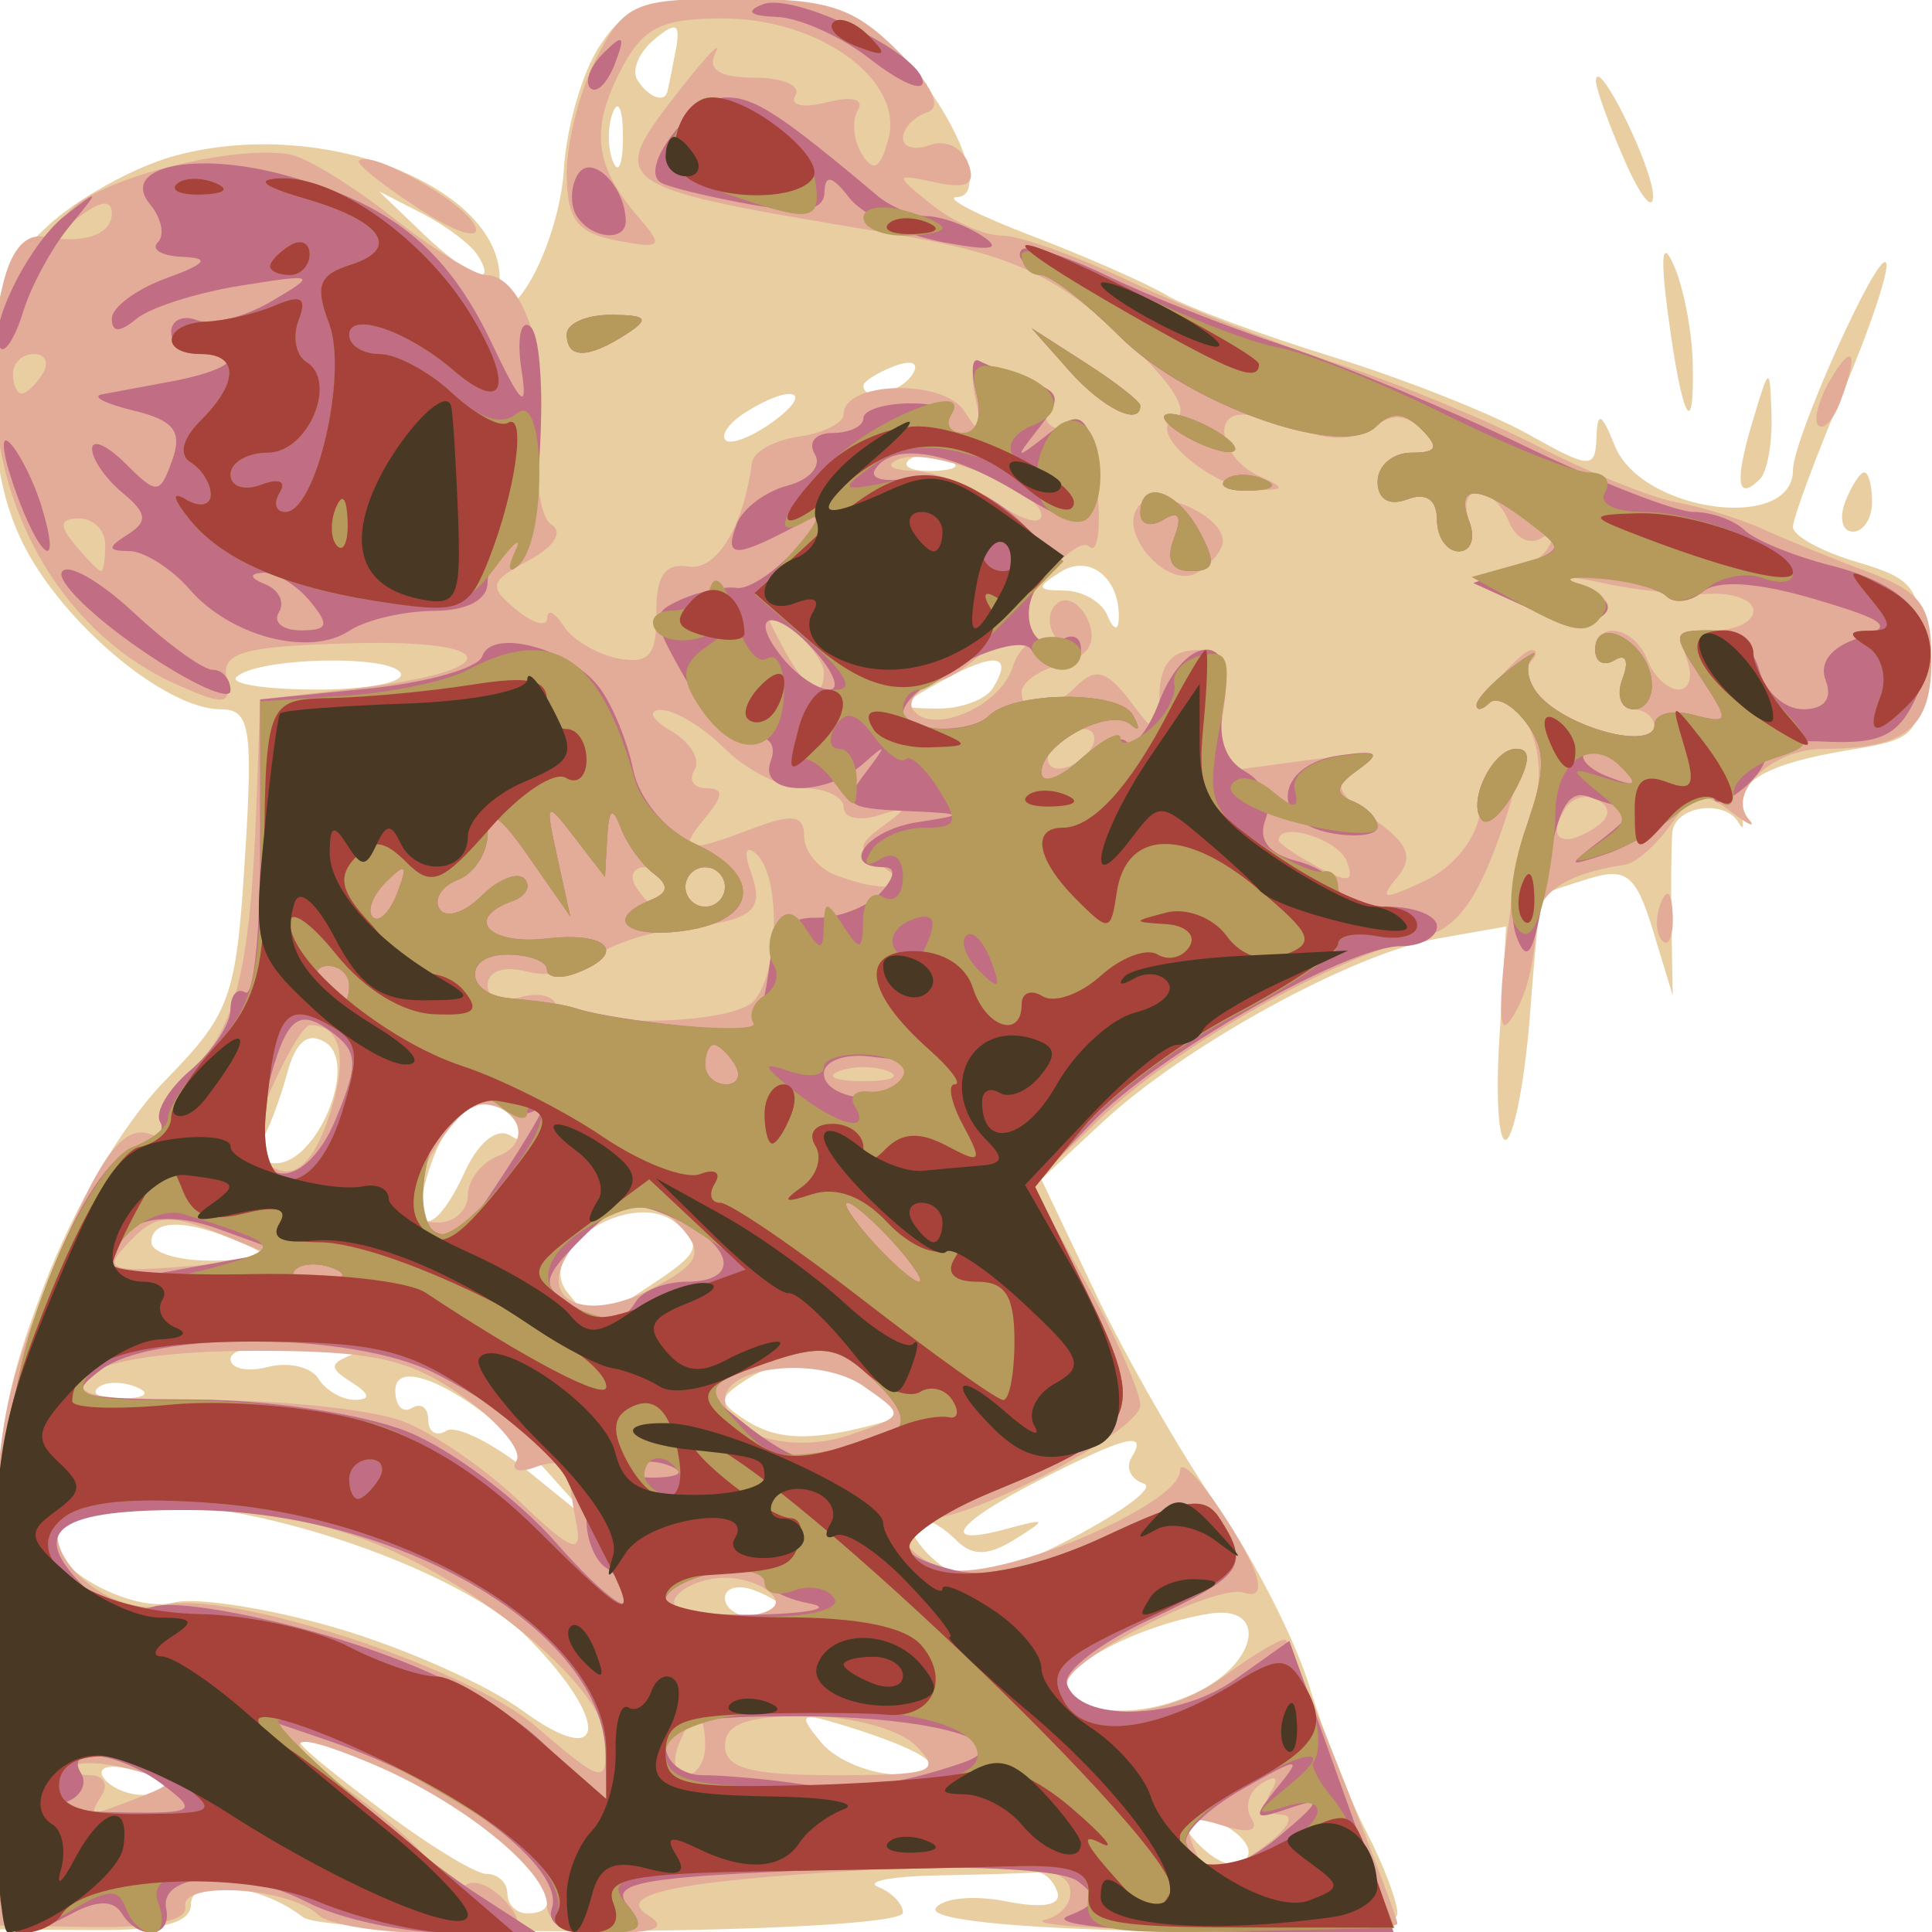 <svg xmlns="http://www.w3.org/2000/svg" version="1.1" xmlns:xlink="http://www.w3.org/1999/xlink" xmlns:svgjs="http://svgjs.dev/svgjs" width="96" height="96"><svg xmlns:dc="http://purl.org/dc/elements/1.1/" xmlns:cc="http://creativecommons.org/ns#" xmlns:rdf="http://www.w3.org/1999/02/22-rdf-syntax-ns#" xmlns:svg="http://www.w3.org/2000/svg" xmlns="http://www.w3.org/2000/svg" xmlns:sodipodi="http://sodipodi.sourceforge.net/DTD/sodipodi-0.dtd" xmlns:inkscape="http://www.inkscape.org/namespaces/inkscape" width="96" height="96" viewBox="0 0 25.4 25.4" version="1.1" id="SvgjsSvg1079" inkscape:version="0.92.2 5c3e80d, 2017-08-06" sodipodi:docname="favicon.svg">
  <defs id="SvgjsDefs1078"></defs>
  <sodipodi:namedview id="SvgjsSodipodi:namedview1077" pagecolor="#ffffff" bordercolor="#666666" borderopacity="1.0" inkscape:pageopacity="0.0" inkscape:pageshadow="2" inkscape:zoom="5.3918785" inkscape:cx="43.999979" inkscape:cy="67.731733" inkscape:document-units="mm" inkscape:current-layer="layer1" showgrid="false" units="px" scale-x="1e-05" fit-margin-top="-0.3" inkscape:window-width="1366" inkscape:window-height="703" inkscape:window-x="0" inkscape:window-y="0" inkscape:window-maximized="1" width="96px" inkscape:pagecheckerboard="false"></sodipodi:namedview>
  <g inkscape:label="Ebene 1" inkscape:groupmode="layer" id="SvgjsG1075" transform="translate(-1.399,-187.047)">
    <g id="SvgjsG1074" transform="matrix(-0.122,0,0,0.124,26.962,186.118)">
      <path style="fill:#e8cea0;stroke-width:2.112" d="m 58.944,210.362 c 0,-1.27 1.514,-5.184 3.365,-8.698 1.851,-3.514 4.597,-10.409 6.103,-15.322 1.506,-4.913 5.967,-13.528 9.913,-19.144 3.946,-5.615 9.835,-15.715 13.085,-22.444 l 5.91,-12.234 -6.55,-6.008 C 81.907,118.383 63.795,108.596 54.682,107.013 l -7.46,-1.296 0.744,12.033 c 0.409,6.618 0.027,11.344 -0.849,10.501 -0.876,-0.842 -1.999,-6.952 -2.494,-13.577 -0.495,-6.625 -1.072,-12.175 -1.282,-12.334 -0.21,-0.159 -2.499,-0.928 -5.087,-1.708 -3.977,-1.2 -5.035,-0.35 -6.841,5.495 l -2.137,6.914 0.131,-7.325 c 0.072,-4.029 0.033,-8.502 -0.085,-9.941 -0.233,-2.824 -5.682,-3.621 -7.149,-1.046 -0.492,0.863 -0.613,0.423 -0.271,-0.979 C 22.717,90.417 19.254,88.444 9.996,86.966 2.84,85.824 2.464,85.348 2.464,77.429 c 0,-7.598 0.613,-8.513 6.927,-10.338 3.81,-1.101 6.927,-2.778 6.927,-3.725 0,-0.948 -2.454,-7.447 -5.453,-14.443 C 7.866,41.926 5.817,35.804 6.312,35.319 c 1.018,-1 10.006,18.766 10.006,22.006 0,6.64 16.304,4.47 19.19,-2.554 1.452,-3.534 1.883,-3.726 1.988,-0.885 0.126,3.37 0.649,3.343 7.4,-0.38 3.996,-2.204 13.514,-5.902 21.151,-8.218 7.637,-2.316 15.637,-5.243 17.778,-6.503 2.141,-1.261 8.688,-4.095 14.549,-6.298 5.861,-2.203 9.478,-4.05 8.038,-4.104 -3.757,-0.14 0.81,-10.29 7.343,-16.317 3.975,-3.667 7.617,-4.709 16.462,-4.709 9.647,0 11.865,0.759 14.72,5.038 1.849,2.771 3.575,8.657 3.834,13.08 0.26,4.423 2.333,10.396 4.607,13.273 3.912,4.95 4.056,4.98 2.672,0.558 -3.357,-10.729 17.386,-19.891 34.635,-15.298 4.323,1.151 10.497,4.506 13.721,7.455 5.044,4.615 5.861,6.993 5.861,17.064 0,8.182 -1.327,13.811 -4.413,18.713 -5.02,7.976 -14.753,15.457 -20.109,15.457 -3.172,0 -3.492,1.948 -2.603,15.861 0.944,14.772 1.537,16.388 8.643,23.543 4.515,4.546 9.845,13.469 13.056,21.856 4.787,12.503 5.427,17.352 5.427,41.131 v 26.957 l -10.657,0.081 c -7.563,0.058 -10.657,-0.739 -10.657,-2.742 0,-2.991 -7.449,-2.154 -12.037,1.351 -3.003,2.294 -64.69,1.85 -64.69,-0.466 0,-0.913 1.199,-2.134 2.664,-2.715 1.465,-0.581 -1.412,-1.13 -6.394,-1.221 -4.982,-0.091 -9.753,-0.236 -10.603,-0.322 -0.85,-0.086 -1.886,0.847 -2.303,2.074 -0.482,1.42 1.536,1.781 5.549,0.993 3.469,-0.681 6.869,-0.346 7.556,0.746 0.755,1.199 -8.836,2.155 -24.252,2.416 -17.437,0.295 -25.501,-0.298 -25.501,-1.877 z m 95.91,-2.101 c 0,-1.151 1.017,-2.093 2.259,-2.093 1.243,0 6.655,-3.296 12.029,-7.325 10.825,-8.116 10.872,-8.69 0.359,-4.376 -12.543,5.147 -23.886,15.886 -16.778,15.886 1.172,0 2.131,-0.942 2.131,-2.093 z M 81.68,200.589 c -1.66,-1.63 -7.745,1.907 -6.549,3.808 0.741,1.178 2.478,0.969 4.302,-0.518 1.682,-1.371 2.693,-2.851 2.247,-3.29 z m 116.743,-4.689 c 0.657,-1.044 -0.725,-1.405 -3.071,-0.802 -4.977,1.278 -5.606,2.7 -1.194,2.7 1.689,0 3.609,-0.854 4.266,-1.898 z m -77.415,-3.636 c 2.604,-3.081 2.352,-3.273 -2.403,-1.84 -9.683,2.919 -12.29,5.147 -6.105,5.217 3.08,0.035 6.909,-1.485 8.509,-3.377 z m 52.338,-12.188 c 7.24,-2.076 15.09,-3.28 17.446,-2.675 4.367,1.121 13.083,-3.431 13.083,-6.833 0,-1.034 -3.33,-2.493 -7.399,-3.242 -10.806,-1.99 -36.069,6.012 -43.94,13.918 -8.868,8.907 -8.371,14.14 0.72,7.594 3.81,-2.743 12.85,-6.686 20.09,-8.762 z m -78.865,6.201 c 0.733,-2.193 -7.929,-6.555 -15.289,-7.698 -6.151,-0.956 -5.385,4.926 1.066,8.182 5.927,2.991 13.143,2.746 14.223,-0.483 z m 36.929,-9.341 c 0,-1.115 -1.439,-1.485 -3.197,-0.822 -1.758,0.663 -3.197,1.575 -3.197,2.027 0,0.452 1.439,0.822 3.197,0.822 1.758,0 3.197,-0.912 3.197,-2.027 z m -21.313,-5.298 c 3.043,-3.601 -0.082,-4.315 -3.631,-0.83 -1.715,1.684 -3.418,1.657 -6.287,-0.1 -3.552,-2.175 -3.468,-2.284 0.86,-1.122 7.453,2.001 5.663,-0.568 -3.645,-5.23 -9.294,-4.656 -11.606,-5.202 -9.788,-2.314 0.663,1.053 0.071,2.285 -1.314,2.739 -2.617,0.857 14.52,9.992 18.749,9.995 1.322,9.1e-4 3.597,-1.411 5.056,-3.137 z m 51.332,-12.447 c 1.073,0.651 1.951,0.131 1.951,-1.156 0,-1.287 0.799,-1.855 1.776,-1.262 0.977,0.593 1.776,-0.236 1.776,-1.843 0,-4.096 -9.212,0.73 -16.34,8.56 l -5.328,5.853 7.107,-5.669 c 3.909,-3.118 7.985,-5.136 9.058,-4.485 z m -32.15,-1.188 c 2.842,-1.832 2.842,-2.29 0,-4.121 -4.388,-2.828 -8.868,-2.53 -13.474,0.898 -3.757,2.796 -3.757,2.922 0,3.876 6.567,1.668 10.143,1.494 13.474,-0.653 z m 45.938,-4.336 c 0.788,-1.251 3.242,-1.81 5.454,-1.242 2.212,0.568 4.022,0.179 4.022,-0.864 0,-1.043 -3.597,-1.822 -7.992,-1.732 -4.396,0.091 -6.685,0.676 -5.087,1.3 2.453,0.958 2.453,1.416 0,2.942 -1.934,1.203 -2.057,1.818 -0.367,1.839 1.396,0.018 3.183,-0.992 3.97,-2.243 z m 23.818,1.011 c -0.708,-0.695 -2.546,-0.77 -4.085,-0.165 -1.7,0.668 -1.195,1.164 1.288,1.264 2.247,0.091 3.506,-0.404 2.797,-1.099 z m -50.693,-10.106 c 3.791,-4.486 -6.941,-11.265 -11.697,-7.389 -2.865,2.334 -2.534,3.14 2.675,6.512 7.11,4.603 5.966,4.492 9.022,0.877 z m 44.876,-5.372 c 0,-2.484 -3.703,-2.484 -9.591,0 -3.572,1.507 -3.141,1.822 2.664,1.946 3.81,0.081 6.927,-0.795 6.927,-1.946 z m -30.158,-8.371 c -2.271,-6.398 -6.734,-8.217 -9.475,-3.862 -0.94,1.494 -0.585,1.848 0.931,0.928 1.464,-0.889 3.451,0.667 4.934,3.862 3.459,7.455 6.325,6.718 3.61,-0.928 z m 18.332,-2.257 c -0.781,-1.241 -2.037,-4.504 -2.79,-7.251 -0.938,-3.42 -2.244,-4.463 -4.143,-3.309 -3.573,2.172 0.889,12.817 5.372,12.817 1.639,0 2.341,-1.016 1.56,-2.257 z M 107.968,79.654 c -5.699,-3.097 -7.691,-2.799 -5.419,0.81 0.773,1.228 3.506,2.199 6.075,2.158 4.503,-0.072 4.48,-0.177 -0.655,-2.968 z m 76.089,-0.372 c -2.104,-2.066 -16.435,-2.434 -17.681,-0.454 -0.614,0.976 3.415,1.775 8.955,1.775 5.54,0 9.466,-0.595 8.726,-1.321 z M 94.821,70.107 c 3.023,-0.027 3.084,-0.323 0.411,-1.982 -3.182,-1.976 -6.532,0.787 -6.249,5.153 0.075,1.151 0.619,0.916 1.211,-0.523 0.591,-1.439 2.674,-2.63 4.627,-2.648 z M 111.65,56.319 c -0.708,-0.695 -2.546,-0.77 -4.085,-0.165 -1.7,0.668 -1.195,1.164 1.288,1.264 2.247,0.091 3.506,-0.404 2.797,-1.099 z m 17.566,-5.096 c -5.017,-3.115 -7.56,-2.308 -3.013,0.957 2.274,1.632 4.587,2.523 5.141,1.979 0.554,-0.544 -0.404,-1.865 -2.128,-2.936 z m -12.726,-2.833 c 0,-0.452 -1.488,-1.383 -3.308,-2.069 -1.897,-0.715 -2.752,-0.364 -2.006,0.822 1.252,1.989 5.313,2.941 5.313,1.246 z M 164.001,32.212 l 4.706,-4.444 -4.677,2.362 c -2.572,1.299 -5.266,3.299 -5.987,4.444 -2.256,3.585 1.046,2.275 5.957,-2.362 z M 143.477,19.39 c -0.591,-1.439 -1.075,-0.262 -1.075,2.616 0,2.878 0.484,4.055 1.075,2.616 0.591,-1.439 0.591,-3.793 0,-5.232 z m -2.626,-3.425 c 0.642,-1.021 -0.183,-2.957 -1.834,-4.302 -2.413,-1.966 -2.859,-1.705 -2.271,1.332 0.402,2.079 0.805,4.015 0.895,4.302 0.357,1.147 2.107,0.42 3.211,-1.332 z M 7.792,60.722 c 0,-1.727 0.377,-3.139 0.838,-3.139 0.461,0 1.39,1.413 2.064,3.139 0.675,1.727 0.298,3.139 -0.838,3.139 -1.135,0 -2.064,-1.413 -2.064,-3.139 z M 19.87,58.281 c -0.781,-0.767 -1.338,-3.828 -1.238,-6.801 0.18,-5.308 0.217,-5.295 2.061,0.767 1.937,6.369 1.652,8.465 -0.823,6.035 z M 27.124,45.898 c 0.082,-3.357 0.999,-7.987 2.037,-10.289 1.26,-2.795 1.466,-1.056 0.619,5.232 -1.494,11.091 -2.869,13.709 -2.656,5.057 z m 4.272,-17.614 c -0.008,-3.016 6.005,-14.996 6.159,-12.274 0.042,0.731 -1.326,4.498 -3.038,8.371 -1.712,3.873 -3.117,5.629 -3.121,3.903 z" id="SvgjsPath1073" inkscape:connector-curvature="0"></path>
      <path style="fill:#e3ac99;stroke-width:2.112" d="m 58.944,211.442 c 0,-0.942 11.008,-28.512 11.997,-30.047 0.251,-0.389 3.278,1.341 6.727,3.845 6.327,4.593 15.465,5.064 16.869,0.869 0.752,-2.247 -15.866,-10.771 -19.032,-9.762 -2.761,0.88 -1.821,-2.308 2.621,-8.894 2.329,-3.453 4.241,-5.262 4.249,-4.02 0.023,3.703 20.193,11.98 25.309,10.386 4.899,-1.527 6.248,-5.331 1.879,-5.301 -4.993,0.034 -22.912,-9.368 -22.912,-12.021 0,-1.454 2.638,-7.313 5.861,-13.019 l 5.861,-10.375 -7.46,-7.058 c -7.899,-7.473 -25.202,-17.124 -34.101,-19.02 -3.991,-0.85 -6.207,-3.546 -8.831,-10.739 -2.293,-6.287 -2.661,-9.333 -1.066,-8.819 1.34,0.431 2.718,3.066 3.062,5.855 0.37,2.996 2.831,6.09 6.017,7.562 4.479,2.07 4.987,2.013 3.002,-0.335 -1.842,-2.179 -1.268,-3.601 2.509,-6.212 4.15,-2.87 4.41,-3.693 1.7,-5.395 -2.174,-1.365 -0.21,-1.61 6.137,-0.764 l 9.333,1.245 -0.972,-6.502 c -0.785,-5.25 -0.222,-6.502 2.922,-6.502 2.597,0 3.916,1.568 3.961,4.709 0.066,4.596 0.143,4.612 3.205,0.636 2.435,-3.161 3.708,-3.512 5.687,-1.57 3.001,2.946 5.96,3.271 5.96,0.655 0,-1.017 -1.922,-2.342 -4.271,-2.945 -2.842,-0.73 -3.837,-2.208 -2.974,-4.418 0.714,-1.826 2.172,-2.79 3.241,-2.142 1.069,0.648 1.299,2.201 0.513,3.45 -0.819,1.302 -0.445,1.674 0.877,0.871 1.269,-0.77 2.888,0.395 3.597,2.59 1.371,4.241 8.925,7.325 10.768,4.396 0.604,-0.96 -0.845,-2.351 -3.221,-3.092 -2.376,-0.74 -6.551,-4.57 -9.278,-8.511 -2.727,-3.94 -5.671,-6.464 -6.542,-5.609 -0.871,0.855 -1.266,-1.739 -0.877,-5.766 0.432,-4.471 1.745,-7.118 3.372,-6.798 1.465,0.288 2.424,-0.509 2.131,-1.771 -0.293,-1.262 1.517,-3.075 4.022,-4.031 3.921,-1.495 4.42,-1.103 3.583,2.817 -0.811,3.801 -0.604,3.995 1.253,1.172 2.254,-3.427 12.988,-3.145 12.988,0.341 0,0.937 2.158,2.004 4.795,2.372 2.638,0.368 4.924,1.61 5.082,2.761 0.947,6.911 3.827,11.513 6.898,11.021 2.491,-0.399 3.453,1.011 3.405,4.99 -0.054,4.397 0.798,5.383 4.106,4.758 2.295,-0.434 4.949,-1.988 5.896,-3.454 0.947,-1.466 1.737,-1.843 1.755,-0.839 0.018,1.004 1.536,0.601 3.374,-0.897 2.983,-2.431 2.838,-2.987 -1.354,-5.19 -2.757,-1.449 -3.772,-3.027 -2.46,-3.823 1.24,-0.752 1.801,-5.063 1.261,-9.683 -0.993,-8.488 1.873,-16.763 5.805,-16.763 1.2,0 5.722,-2.755 10.049,-6.122 4.327,-3.367 9.306,-6.367 11.064,-6.668 6.345,-1.083 21.128,2.729 23.855,6.151 2.497,3.135 2.399,3.2 -0.943,0.627 -2.441,-1.88 -3.73,-2.061 -3.73,-0.523 0,2.231 3.033,3.269 7.264,2.486 3.512,-0.65 5.459,4.943 5.415,15.558 -0.058,14.096 -7.864,26.746 -19.699,31.92 -5.163,2.257 -5.871,2.162 -5.328,-0.714 0.515,-2.732 -1.901,-3.382 -13.678,-3.682 -16.314,-0.416 -16.368,2.979 -0.077,4.819 l 10.111,1.142 0.429,11.51 c 0.642,17.222 2.33,23.809 7.137,27.851 2.389,2.009 3.676,4.714 2.858,6.013 -0.817,1.298 -0.572,1.806 0.544,1.129 3.584,-2.175 6.263,1.319 12.1,15.779 5.146,12.748 5.711,16.799 5.711,40.932 v 26.784 l -10.574,0.157 c -6.741,0.1 -10.411,-0.695 -10.124,-2.193 0.527,-2.752 -11.275,-1.994 -14.362,0.923 -1.114,1.052 -6.746,1.913 -12.516,1.913 -9.049,0 -10.129,-0.428 -7.858,-3.116 1.449,-1.714 3.425,-2.636 4.393,-2.049 0.967,0.587 2.537,-0.199 3.488,-1.747 0.951,-1.548 4.835,-5.033 8.63,-7.743 8.477,-6.054 7.821,-7.289 -1.778,-3.351 -9.681,3.973 -18.976,11.329 -18.976,15.019 0,1.982 -2.332,2.976 -6.927,2.955 -4.968,-0.023 -6.064,-0.568 -3.877,-1.927 3.757,-2.334 -4.429,-3.783 -27.99,-4.954 -12.021,-0.598 -16.696,-0.097 -17.465,1.871 -0.578,1.478 0.575,3.108 2.561,3.622 1.986,0.514 -5.739,1.044 -17.169,1.177 -11.429,0.134 -20.78,-0.209 -20.78,-0.762 z m 22.137,-8.549 c 1.001,-2.56 0.294,-2.968 -3.236,-1.869 -2.883,0.899 -4.022,0.622 -3.149,-0.765 0.752,-1.195 0.244,-2.854 -1.128,-3.687 -1.558,-0.946 -1.924,-0.607 -0.975,0.902 0.84,1.334 0.328,2.416 -1.144,2.416 -1.465,0 -0.803,1.383 1.473,3.073 5.313,3.946 6.593,3.935 8.158,-0.07 z m 117.464,-5.095 c -0.724,-1.151 -0.142,-2.093 1.295,-2.093 1.437,0 2.171,-0.434 1.631,-0.963 -0.54,-0.53 -3.286,-0.372 -6.102,0.352 -4.764,1.223 -4.831,1.426 -0.973,2.909 5.64,2.167 5.641,2.167 4.149,-0.204 z m -67.137,-5.232 c 0,-2.276 -2.385,-3.139 -8.678,-3.139 -4.872,0 -10.08,1.377 -11.875,3.139 -2.842,2.79 -1.878,3.139 8.678,3.139 9.134,0 11.875,-0.724 11.875,-3.139 z m 5.033,0 c -0.675,-1.727 -1.604,-3.139 -2.064,-3.139 -0.461,0 -0.838,1.413 -0.838,3.139 0,1.727 0.929,3.139 2.064,3.139 1.135,0 1.512,-1.413 0.838,-3.139 z m 15.406,-2.078 c 7.438,-6.276 33.208,-14.507 40.1,-12.809 5.471,1.348 13.374,-5.187 10.943,-9.048 -2.127,-3.38 -17.476,-2.662 -30.735,1.438 -12.556,3.882 -27.959,16.098 -27.959,22.173 0,4.496 0.335,4.419 7.651,-1.753 z m -15.111,-13.618 c -0.724,-1.151 -3.122,-2.093 -5.328,-2.093 -2.206,0 -4.604,0.942 -5.328,2.093 -0.771,1.224 1.441,2.093 5.328,2.093 3.888,0 6.099,-0.868 5.328,-2.093 z m 29.444,-18.706 c 3.3,-1.222 12.843,-2.221 21.207,-2.221 12.165,0 14.674,-0.523 12.543,-2.616 -1.638,-1.608 -8.575,-2.616 -18.01,-2.616 -12.65,0 -16.567,0.855 -22.297,4.869 -3.824,2.678 -6.411,5.728 -5.75,6.777 0.661,1.05 -0.287,1.348 -2.106,0.662 -1.819,-0.685 -3.381,-0.439 -3.471,0.547 -0.09,0.986 -0.502,3.563 -0.917,5.725 -0.593,3.09 0.697,2.557 6.024,-2.488 3.728,-3.531 9.478,-7.419 12.778,-8.64 z m -34.773,-2.255 c 0,-3.669 -10.271,-4.654 -14.953,-1.434 -4.516,3.106 -4.512,3.12 1.483,5.147 6.143,2.078 13.47,0.058 13.47,-3.713 z m 15.708,-17.008 c -4.293,-4.658 -7.901,-4.94 -11.327,-0.886 -2.056,2.433 -1.401,3.583 3.469,6.093 8.032,4.139 13.272,0.667 7.858,-5.207 z m 47.948,-0.277 c -2.385,-2.342 -4.095,-2.393 -9.312,-0.279 l -6.39,2.59 8.525,0.702 c 10.353,0.853 10.887,0.629 7.177,-3.014 z m -29.556,-2.464 c 0,-3.409 -5.422,-11.609 -7.676,-11.609 -4.246,0 -5.77,4.069 -2.05,5.471 1.833,0.691 3.332,2.567 3.332,4.171 0,1.603 1.439,2.915 3.197,2.915 1.758,0 3.197,-0.427 3.197,-0.948 z m 17.051,-6.288 c 0,-2.904 -5.103,-13.691 -6.477,-13.691 -3.429,0 -4.117,3.738 -1.86,10.096 1.492,4.203 3.308,6 5.303,5.248 1.669,-0.629 3.034,-1.373 3.034,-1.653 z m -63.407,-8.799 c -1.465,-0.581 -3.863,-0.581 -5.328,0 -1.465,0.581 -0.266,1.056 2.664,1.056 2.931,0 4.129,-0.475 2.664,-1.056 z m 30.564,-7.291 c 0.555,-0.882 2.418,-1.073 4.138,-0.425 1.721,0.648 3.129,0.027 3.129,-1.382 0,-1.538 -1.718,-2.12 -4.3,-1.457 -2.365,0.607 -5.482,0.011 -6.927,-1.325 -1.445,-1.336 -5.504,-2.76 -9.021,-3.163 -8.474,-0.972 -9.651,-1.865 -8.093,-6.135 0.769,-2.106 0.509,-2.868 -0.626,-1.84 -2.593,2.349 -2.469,12.25 0.193,15.477 2.275,2.758 19.799,2.961 21.506,0.25 z m -14.046,-12.251 c 0,-1.151 -0.959,-2.093 -2.131,-2.093 -1.172,0 -2.131,0.942 -2.131,2.093 0,1.151 0.959,2.093 2.131,2.093 1.172,0 2.131,-0.942 2.131,-2.093 z m 5.328,0 c 0.724,-1.151 0.302,-2.093 -0.94,-2.093 -1.241,0 -2.257,0.942 -2.257,2.093 0,1.151 0.423,2.093 0.94,2.093 0.517,0 1.533,-0.942 2.257,-2.093 z M 71.732,96.574 c 0,-2.064 -6.405,-0.126 -7.32,2.215 -0.87,2.227 -0.201,2.361 3.105,0.624 2.318,-1.218 4.215,-2.496 4.215,-2.839 z m 47.78,3.686 c 1.854,-0.699 3.371,-2.559 3.371,-4.134 0,-2.209 1.25,-2.397 5.467,-0.822 7.412,2.767 8.298,2.58 5.19,-1.098 -1.977,-2.339 -2.012,-3.139 -0.135,-3.139 1.385,0 1.962,-0.884 1.282,-1.964 -0.68,-1.08 0.462,-2.935 2.538,-4.122 2.076,-1.187 2.576,-2.186 1.11,-2.221 -1.465,-0.035 -4.582,1.82 -6.927,4.122 -2.344,2.302 -6.181,4.186 -8.525,4.186 -2.344,0 -4.263,0.912 -4.263,2.027 0,1.115 -1.678,1.497 -3.73,0.849 -3.158,-0.998 -3.24,-0.827 -0.533,1.112 2.842,2.036 2.842,2.519 0,4.351 -3.567,2.299 -0.173,2.862 5.154,0.855 z M 96.242,86.881 c -0.724,-1.151 -2.276,-2.093 -3.449,-2.093 -1.172,0 -1.539,0.942 -0.814,2.093 0.724,1.151 2.276,2.093 3.449,2.093 1.172,0 1.539,-0.942 0.814,-2.093 z M 125.289,75.895 c 2.317,-4.27 2.225,-4.441 -0.991,-1.837 -1.95,1.58 -3.546,3.699 -3.546,4.709 0,3.197 1.894,1.998 4.537,-2.872 z m 76.159,-10.638 c 1.762,-2.085 1.649,-2.79 -0.449,-2.79 -1.544,0 -2.808,1.256 -2.808,2.79 0,1.535 0.202,2.79 0.449,2.79 0.247,0 1.511,-1.256 2.808,-2.79 z m -90.345,-7.839 c 2.465,-0.094 3.13,-0.634 1.549,-1.256 -3.424,-1.347 -15.344,3.298 -15.344,5.98 0,1.077 2.132,0.492 4.737,-1.3 2.605,-1.792 6.681,-3.332 9.058,-3.423 z m 97.034,-10.299 c 0,-1.151 -1.016,-2.093 -2.257,-2.093 -1.241,0 -1.664,0.942 -0.94,2.093 0.724,1.151 1.74,2.093 2.257,2.093 0.517,0 0.94,-0.942 0.94,-2.093 z M 45.319,112.87 c -0.712,-1.821 -1.294,-5.053 -1.294,-7.184 0,-3.449 -3.137,-5.577 -9.591,-6.504 -1.172,-0.168 -3.417,-2.108 -4.987,-4.31 -2.382,-3.339 -3.444,-3.564 -6.394,-1.357 -1.946,1.456 -2.827,1.823 -1.958,0.816 2.429,-2.815 -2.586,-7.448 -8.061,-7.448 -8.893,0 -11.636,-2.213 -11.636,-9.387 0,-5.805 1.054,-7.236 6.927,-9.405 3.81,-1.407 8.845,-3.424 11.189,-4.483 2.344,-1.059 6.558,-2.348 9.364,-2.866 2.806,-0.517 9.519,-3.188 14.919,-5.934 5.4,-2.746 15.093,-6.675 21.54,-8.731 6.447,-2.055 16.457,-5.958 22.245,-8.672 5.787,-2.714 12.078,-4.935 13.979,-4.935 1.901,0 5.318,-1.483 7.594,-3.294 4.047,-3.223 4.036,-3.273 -0.499,-2.33 -3.393,0.706 -4.319,0.154 -3.455,-2.058 0.65,-1.662 2.496,-2.527 4.103,-1.922 1.607,0.606 2.922,0.267 2.922,-0.752 0,-1.019 -1.172,-2.236 -2.604,-2.705 -1.664,-0.545 -0.546,-2.872 3.1,-6.453 4.806,-4.719 7.555,-5.6 17.468,-5.6 10.872,0 12.011,0.468 15.016,6.174 1.788,3.396 3.252,8.937 3.252,12.313 0,4.909 -1.083,6.341 -5.404,7.153 -4.822,0.905 -5.082,0.65 -2.409,-2.372 4.771,-5.395 5.307,-9.257 2.138,-15.42 -2.455,-4.774 -4.354,-5.755 -11.142,-5.755 -10.387,0 -19.512,6.507 -17.854,12.732 0.847,3.182 1.622,3.635 2.857,1.671 0.932,-1.481 1.129,-3.593 0.437,-4.692 -0.727,-1.155 0.683,-1.501 3.341,-0.818 2.529,0.649 4.061,0.327 3.404,-0.717 -0.657,-1.044 1.317,-1.898 4.385,-1.898 3.763,0 5.14,-0.852 4.23,-2.616 -0.742,-1.439 0.88,0.189 3.604,3.618 8.304,10.45 8.243,10.492 -21.948,15.437 -13.976,2.289 -18.764,4.526 -27.373,12.789 -3.996,3.836 -5.36,6.402 -3.723,7.007 3.265,1.206 -4.546,7.615 -9.139,7.499 -2.842,-0.072 -2.842,-0.239 0,-1.503 3.989,-1.775 5.201,-6.706 1.598,-6.507 -1.465,0.081 -4.582,0.906 -6.927,1.834 -2.467,0.976 -5.423,0.775 -7.017,-0.477 -1.918,-1.507 -3.504,-1.428 -5.222,0.259 -1.869,1.835 -1.588,2.423 1.156,2.423 1.993,0 3.623,1.383 3.623,3.073 0,1.872 -1.25,2.603 -3.197,1.869 -2.024,-0.763 -3.197,0.029 -3.197,2.158 0,1.85 -1.062,3.363 -2.359,3.363 -1.298,0 -1.807,-1.413 -1.133,-3.139 0.675,-1.727 0.268,-3.139 -0.905,-3.139 -1.172,0 -2.681,1.407 -3.353,3.127 -0.672,1.72 -2.229,2.516 -3.459,1.769 -1.306,-0.793 -1.605,-0.352 -0.717,1.058 0.836,1.329 3.143,2.454 5.125,2.5 2.428,0.056 1.675,1.111 -2.308,3.232 -3.251,1.732 -7.024,2.473 -8.384,1.648 -1.669,-1.013 -1.134,-2.073 1.649,-3.264 2.761,-1.182 2.011,-1.311 -2.273,-0.39 -3.517,0.756 -8.552,1.252 -11.189,1.102 -2.638,-0.15 -4.795,0.659 -4.795,1.797 0,1.138 1.888,2.069 4.196,2.069 2.854,0 3.803,1.004 2.969,3.139 -0.675,1.727 -0.268,3.139 0.905,3.139 1.172,0 2.683,-1.413 3.358,-3.139 1.398,-3.578 5.623,-4.272 5.623,-0.923 0,1.219 -0.948,1.641 -2.107,0.938 -1.208,-0.733 -1.565,0.107 -0.838,1.969 0.698,1.786 0.208,3.248 -1.09,3.248 -1.298,0 -2.359,0.854 -2.359,1.897 0,2.437 8.803,0.212 12.154,-3.072 1.409,-1.381 1.969,-3.095 1.243,-3.807 -0.726,-0.713 -0.797,-1.296 -0.159,-1.296 0.638,0 2.445,1.648 4.015,3.662 1.57,2.014 2.022,2.971 1.005,2.125 -3.409,-2.832 -7.306,5.163 -5.186,10.639 2.04,5.269 4.42,23.335 3.074,23.335 -0.423,0 -1.352,-1.49 -2.063,-3.31 z M 40.894,93.265 c -0.784,-1.246 -2.422,-1.662 -3.638,-0.924 -1.432,0.869 -1.214,1.948 0.618,3.059 3.42,2.076 4.977,0.975 3.02,-2.135 z M 29.274,104.496 c 0.102,-2.438 0.607,-2.934 1.288,-1.264 0.616,1.511 0.54,3.316 -0.168,4.011 -0.708,0.695 -1.212,-0.541 -1.119,-2.747 z m 51.212,-36.31 c -1.498,-0.909 -2.728,-2.405 -2.732,-3.323 -0.015,-2.747 7.035,-5.763 8.96,-3.833 2.656,2.662 -2.973,9.132 -6.228,7.157 z M 11.253,50.177 c -2.057,-5.263 -1.45,-6.621 1.063,-2.378 1.244,2.101 1.813,4.26 1.264,4.799 -0.549,0.539 -1.596,-0.551 -2.327,-2.421 z m 75.399,0.322 c 0,-0.443 2.638,-2.472 5.861,-4.509 L 98.374,42.286 94.314,46.795 c -3.593,3.991 -7.662,5.958 -7.662,3.704 z m 55.414,-7.565 c -2.585,-1.64 -2.279,-2.035 1.598,-2.061 2.638,-0.018 4.795,0.91 4.795,2.061 0,2.622 -2.262,2.622 -6.394,0 z m 16.242,-11.414 c 0.978,-2.502 11.385,-8.287 12.549,-6.975 0.294,0.331 -2.644,2.636 -6.529,5.122 -3.902,2.498 -6.596,3.327 -6.02,1.853 z" id="SvgjsPath1072" inkscape:connector-curvature="0"></path>
      <path style="fill:#c16d83;stroke-width:2.112" d="m 64.956,196.955 5.635,-15.492 5.895,4.121 c 6.145,4.296 16.708,4.559 18.08,0.45 0.431,-1.29 -3.571,-4.356 -8.894,-6.812 -10.136,-4.678 -10.847,-5.666 -7.654,-10.623 1.666,-2.586 3.537,-2.312 12.57,1.842 7.088,3.26 12.444,4.429 16.126,3.522 7.842,-1.933 6.872,-3.863 -4.186,-8.329 -15.923,-6.43 -16.67,-8.011 -10.054,-21.257 l 5.691,-11.394 -6.267,-6.423 c -7.111,-7.288 -27.489,-18.751 -33.333,-18.751 -2.136,0 -3.884,-0.942 -3.884,-2.093 0,-1.151 2.398,-2.093 5.328,-2.093 2.931,0 5.328,-0.832 5.328,-1.849 0,-1.017 2.043,-2.373 4.539,-3.014 2.994,-0.769 4.113,-2.258 3.286,-4.374 -0.707,-1.809 0.234,-4.026 2.156,-5.083 2.291,-1.259 3.059,-3.68 2.338,-7.38 -1.444,-7.418 4.101,-7.405 6.975,0.016 1.176,3.037 2.753,4.919 3.504,4.181 0.751,-0.738 3.122,0.219 5.269,2.127 2.198,1.953 3.903,2.445 3.903,1.125 0,-3.064 -7.476,-6.962 -9.652,-5.033 -0.928,0.823 -1.006,0.332 -0.173,-1.091 1.513,-2.583 12.844,-2.471 15.517,0.153 1.974,1.939 9.227,1.738 9.227,-0.255 0,-2.968 -12.404,-9.033 -13.833,-6.763 -1.758,2.793 -5.349,2.733 -5.349,-0.09 0,-1.219 0.893,-1.674 1.984,-1.012 3.136,1.903 5.033,-2.93 2.382,-6.067 -3.286,-3.887 7.503,-12.293 14.171,-11.041 2.628,0.493 4.271,0.091 3.652,-0.894 -1.869,-2.97 -7.931,-2.017 -15.326,2.41 -5.987,3.584 -7.167,3.733 -8.22,1.039 -0.676,-1.731 -0.636,-4.665 0.089,-6.521 1.13,-2.891 1.85,-2.966 5.024,-0.523 3.346,2.576 3.424,2.5 0.8,-0.786 -2.516,-3.151 -2.373,-3.824 1.066,-5.031 2.183,-0.767 4.6,-1.721 5.37,-2.12 0.77,-0.4 0.898,1.158 0.284,3.462 -0.649,2.435 -0.067,4.188 1.39,4.188 1.378,0 2.061,-0.706 1.518,-1.57 -0.543,-0.863 1.318,-1.57 4.137,-1.57 2.819,0 5.125,0.706 5.125,1.57 0,0.863 1.495,1.57 3.323,1.57 1.828,0 2.69,1.005 1.917,2.234 -0.773,1.228 0.542,2.734 2.924,3.345 2.381,0.611 4.845,2.432 5.476,4.045 1.391,3.559 0.283,3.662 -5.787,0.536 -4.626,-2.382 -4.63,-2.369 -0.582,2.107 2.24,2.477 5.118,4.349 6.394,4.16 1.276,-0.189 3.936,0.352 5.91,1.203 3.342,1.441 3.325,2.005 -0.244,8.178 -2.108,3.647 -5.326,6.512 -7.151,6.367 -1.995,-0.158 -2.869,0.885 -2.192,2.616 1.436,3.675 -5.875,3.867 -9.991,0.263 -2.542,-2.225 -2.566,-2.069 -0.165,1.046 2.545,3.303 2.117,3.693 -4.365,3.976 -6.448,0.281 -6.585,0.403 -1.327,1.185 5.484,0.816 8.508,4.779 3.646,4.779 -1.333,0 -1.177,1.091 0.392,2.741 1.434,1.507 4.589,2.685 7.011,2.616 2.431,-0.069 4.532,1.281 4.69,3.014 0.158,1.727 0.511,4.081 0.785,5.232 0.274,1.151 0.438,2.642 0.364,3.313 -0.106,0.969 15.605,-0.562 19.927,-1.942 1.291,-0.412 3.419,-0.733 7.226,-1.089 4.777,-0.447 4.966,-4.617 0.209,-4.617 -2.358,0 -4.288,0.71 -4.288,1.579 0,0.868 -1.439,1.037 -3.197,0.374 -5.525,-2.082 -3.478,-4.425 3.197,-3.662 6.28,0.718 8.958,-2.125 3.73,-3.958 -1.465,-0.514 -2.059,-1.579 -1.319,-2.367 0.74,-0.788 2.836,0.032 4.66,1.822 1.823,1.79 3.85,2.405 4.504,1.365 0.654,-1.039 -0.244,-2.43 -1.995,-3.09 -1.752,-0.66 -3.191,-2.878 -3.199,-4.928 -0.01,-2.767 -1.159,-2.11 -4.457,2.55 l -4.443,6.278 1.401,-6.278 c 1.335,-5.982 1.246,-6.081 -1.869,-2.093 l -3.27,4.186 -0.236,-4.186 c -0.173,-3.06 -0.563,-3.341 -1.453,-1.046 -0.669,1.727 -2.272,3.917 -3.562,4.868 -1.669,1.23 -1.576,2.035 0.32,2.79 5.086,2.026 2.629,4.168 -3.73,3.252 -7.867,-1.134 -8.35,-5.939 -0.932,-9.258 3.126,-1.399 5.931,-4.736 6.559,-7.803 0.603,-2.948 2.221,-6.844 3.596,-8.658 3.156,-4.165 11.632,-6.423 12.667,-3.374 0.429,1.265 5.99,2.813 12.357,3.44 l 11.577,1.14 v 16.019 c 0,8.811 0.719,15.583 1.598,15.049 0.879,-0.534 1.599,0.289 1.599,1.827 0,1.539 1.959,4.445 4.353,6.458 2.394,2.013 3.844,4.47 3.221,5.459 -0.623,0.989 0.661,2.26 2.854,2.823 2.462,0.632 5.888,5.723 8.962,13.318 4.165,10.292 5.1,16.981 5.742,41.069 0.797,29.921 0.423,31.152 -8.092,26.677 -2.669,-1.403 -4.431,-1.403 -5.314,0 -1.865,2.962 -5.439,2.614 -4.799,-0.468 0.818,-3.941 -8.017,-4.348 -15.202,-0.7 -3.538,1.796 -10.556,3.263 -15.596,3.258 l -9.164,-0.008 6.394,-4.079 c 3.517,-2.243 10.23,-7.386 14.919,-11.429 l 8.525,-7.35 -7.555,2.543 c -13.43,4.521 -25.354,13.377 -23.876,17.732 0.557,1.641 -1.241,2.597 -4.885,2.597 -4.678,0 -5.303,-0.548 -3.311,-2.905 2.064,-2.442 -1.383,-3.052 -21.585,-3.823 -14.697,-0.561 -25.157,-0.08 -26.912,1.237 -2.329,1.748 -2.127,2.442 1.066,3.676 2.165,0.837 -4.85,1.587 -15.59,1.668 l -19.526,0.147 z m 16.752,5.944 c 0.358,-1.079 -2.373,-3.653 -6.069,-5.719 -6.201,-3.467 -6.488,-3.477 -3.715,-0.131 2.695,3.251 2.565,3.477 -1.257,2.184 -3.627,-1.227 -3.5,-0.808 0.855,2.816 5.105,4.247 8.952,4.569 10.186,0.851 z m 120.554,-4.399 c -1.473,-0.583 -2.135,-1.921 -1.473,-2.974 1.909,-3.033 -4.209,-2.224 -8.763,1.159 -3.856,2.864 -3.558,3.066 4.388,2.974 4.689,-0.054 7.32,-0.576 5.848,-1.159 z m -68.455,-2.795 c 2.198,0 3.996,-1.413 3.996,-3.139 0,-2.483 -3.005,-3.132 -14.386,-3.107 -14.459,0.032 -24.147,2.777 -17.524,4.965 7.301,2.412 12.02,2.985 17.79,2.159 3.37,-0.482 7.926,-0.877 10.124,-0.877 z m 39.642,-14.557 c 8.469,-2.526 17.24,-4.019 19.49,-3.318 2.442,0.761 5.51,-0.117 7.609,-2.178 6.066,-5.956 2.729,-8.209 -11.935,-8.053 -22.391,0.237 -44.145,12.945 -44.339,25.901 l -0.077,5.119 6.927,-6.439 c 4.419,-4.108 12.501,-8.102 22.325,-11.032 z m -35.646,-4.033 c 0,-1.017 -2.398,-2.299 -5.328,-2.849 -2.931,-0.55 -5.328,-0.254 -5.328,0.657 0,0.911 -2.158,2.065 -4.795,2.564 -2.638,0.499 -0.24,1.035 5.328,1.192 5.568,0.157 10.124,-0.547 10.124,-1.564 z m 27.833,-17.838 c 4.727,-1.857 14.839,-3.363 22.829,-3.4 13.076,-0.061 13.978,-0.338 10.206,-3.139 -5.65,-4.196 -27.222,-4.009 -35.931,0.311 -9.507,4.717 -16.412,11.319 -16.412,15.692 0,2.033 -0.959,4.279 -2.131,4.991 -1.172,0.711 -2.131,2.302 -2.131,3.535 0,1.233 3.394,-1.56 7.542,-6.207 4.148,-4.647 11.361,-9.949 16.028,-11.783 z m -24.148,3.773 c -0.708,-0.695 -2.546,-0.77 -4.085,-0.165 -1.7,0.668 -1.195,1.164 1.288,1.264 2.247,0.091 3.506,-0.404 2.797,-1.099 z m -12.092,-4.688 4.854,-3.859 -7.101,-2.431 c -5.968,-2.043 -7.725,-1.876 -11.012,1.044 -5.159,4.584 -4.933,6.527 0.885,7.628 2.638,0.499 5.409,1.035 6.158,1.192 0.749,0.157 3.547,-1.452 6.216,-3.574 z m 19.063,-12.846 c 2.74,-1.707 2.525,-2.654 -1.508,-6.623 -4.049,-3.985 -5.461,-4.292 -10.124,-2.207 -6.411,2.868 -7.144,6.699 -1.282,6.699 2.275,0 4.73,0.942 5.454,2.093 1.63,2.589 3.35,2.597 7.46,0.037 z m -33.035,-6.315 c 2.122,-2.302 3.378,-4.186 2.792,-4.186 -0.586,0 -2.802,1.883 -4.923,4.186 -2.122,2.302 -3.378,4.186 -2.792,4.186 0.586,0 2.802,-1.883 4.923,-4.186 z m 62.297,2.921 c -0.708,-0.695 -2.546,-0.77 -4.085,-0.165 -1.7,0.668 -1.195,1.164 1.288,1.264 2.247,0.091 3.506,-0.404 2.797,-1.099 z m 19.759,-0.41 c 0,-4.58 -4.885,-6.264 -11.423,-3.94 l -6.693,2.379 7.46,1.342 c 4.103,0.738 8.179,1.466 9.058,1.617 0.879,0.152 1.598,-0.478 1.598,-1.399 z m -33.607,-8.852 c -0.813,-6.87 -4.689,-10.969 -7.9,-8.353 -1.418,1.155 -3.35,1.402 -4.294,0.549 -1.828,-1.652 0.097,1.79 5.289,9.458 3.909,5.773 7.676,4.87 6.905,-1.655 z m 17.32,-8.004 c -2.266,-9.376 -3.531,-10.755 -7.329,-7.989 -2.919,2.125 -2.993,3.353 -0.551,9.195 3.539,8.467 9.98,7.481 7.88,-1.206 z m -60.44,-3.54 c 0,-1.289 -2.158,-2.109 -4.795,-1.822 -6.438,0.701 -6.278,0.608 -4.879,2.831 1.703,2.706 9.675,1.874 9.675,-1.009 z m 12.788,-0.951 c 0,-1.151 -0.423,-2.093 -0.94,-2.093 -0.517,0 -1.533,0.942 -2.257,2.093 -0.724,1.151 -0.302,2.093 0.94,2.093 1.241,0 2.257,-0.942 2.257,-2.093 z m 41.561,-8.371 c 0.724,-1.151 0.302,-2.093 -0.94,-2.093 -1.241,0 -2.257,0.942 -2.257,2.093 0,1.151 0.423,2.093 0.94,2.093 0.517,0 1.533,-0.942 2.257,-2.093 z m -7.195,-11.022 c -2.105,-2.051 -2.35,-1.811 -1.193,1.172 0.8,2.064 1.992,3.225 2.648,2.581 0.656,-0.644 0.001,-2.333 -1.455,-3.753 z m -32.234,0.558 c 0,-1.151 -0.959,-2.093 -2.131,-2.093 -1.172,0 -2.131,0.942 -2.131,2.093 0,1.151 0.959,2.093 2.131,2.093 1.172,0 2.131,-0.942 2.131,-2.093 z M 125.058,77.414 c 4.119,-4.873 1.18,-5.791 -3.228,-1.009 -2.128,2.309 -2.879,4.198 -1.669,4.198 1.21,0 3.414,-1.435 4.897,-3.19 z M 42.96,100.882 c -1.199,-7.597 -2.352,-9.779 -4.699,-8.894 -1.711,0.645 -3.695,1.172 -4.409,1.172 -0.714,0 0.563,1.415 2.838,3.144 4.074,3.096 4.072,3.123 -0.125,1.775 -2.344,-0.753 -5.941,-2.785 -7.992,-4.515 -2.051,-1.73 -3.73,-2.413 -3.73,-1.518 0,0.895 -1.428,0.463 -3.174,-0.959 -1.745,-1.422 -2.788,-3.198 -2.317,-3.946 0.471,-0.748 -2.481,-1.206 -6.56,-1.018 C 6.791,86.399 4.917,85.476 2.97,81.279 -0.225,74.393 2.855,69.793 12.231,67.448 c 4.006,-1.002 8.195,-2.69 9.309,-3.751 1.114,-1.061 3.593,-1.929 5.509,-1.929 1.916,0 10.117,-3.155 18.223,-7.011 8.106,-3.856 19.734,-8.627 25.839,-10.603 6.105,-1.975 14.737,-5.331 19.182,-7.456 4.445,-2.126 8.562,-3.347 9.148,-2.714 0.586,0.633 -0.142,1.574 -1.619,2.092 -1.477,0.518 -5.513,3.718 -8.969,7.112 -7.389,7.255 -24.065,13.015 -27.608,9.536 -1.644,-1.614 -3.027,-1.542 -4.856,0.254 -1.989,1.953 -1.752,2.511 1.066,2.511 1.993,0 3.623,1.383 3.623,3.073 0,1.872 -1.25,2.603 -3.197,1.869 -2.024,-0.763 -3.197,0.029 -3.197,2.158 0,1.85 -1.062,3.363 -2.359,3.363 -1.298,0 -1.807,-1.413 -1.133,-3.139 1.546,-3.955 -0.883,-4.011 -6.225,-0.144 -4.039,2.924 -4.019,3.038 0.832,4.818 l 4.97,1.823 -5.662,2.533 c -3.114,1.393 -6.725,1.888 -8.025,1.099 -1.504,-0.913 -0.866,-2.036 1.758,-3.092 3.306,-1.33 2.978,-1.55 -1.659,-1.113 -3.179,0.299 -6.448,1.2 -7.264,2 -0.816,0.801 -2.576,0.566 -3.911,-0.523 -1.547,-1.261 -5.863,-0.983 -11.894,0.765 -8.104,2.35 -8.795,2.953 -4.803,4.197 2.916,0.909 4.218,2.588 3.477,4.485 -0.748,1.915 0.15,3.032 2.44,3.032 1.994,0 4.126,-1.883 4.739,-4.186 0.646,-2.424 2.907,-4.186 5.374,-4.186 4.003,0 4.058,0.301 0.916,5.011 -3.154,4.726 -3.107,4.95 0.821,3.941 2.29,-0.588 4.164,-0.106 4.164,1.072 0,2.632 8.632,0.623 12.154,-2.828 1.409,-1.381 1.889,-3.299 1.066,-4.261 -0.823,-0.962 0.181,-0.488 2.233,1.053 2.051,1.542 3.73,3.316 3.73,3.942 0,0.626 -0.624,0.526 -1.388,-0.224 -0.763,-0.749 -2.571,0.226 -4.016,2.167 -2.085,2.799 -2.08,5.065 0.022,10.954 1.458,4.084 1.944,9.308 1.081,11.61 -1.2,3.201 -1.943,1.818 -3.158,-5.881 z M 38.753,87.286 c -0.656,-0.644 -2.376,-0.001 -3.822,1.429 -2.089,2.067 -1.844,2.307 1.193,1.172 2.102,-0.786 3.285,-1.956 2.629,-2.6 z m 22.322,7.851 c 0,-0.895 1.199,-2.106 2.664,-2.69 2.006,-0.799 1.875,-1.619 -0.533,-3.319 -2.58,-1.822 -2.203,-2.121 1.955,-1.547 6.894,0.952 7.643,6.982 1.023,8.225 -2.81,0.527 -5.109,0.226 -5.109,-0.669 z M 46.254,91.246 c -1.65,-3.027 -1.682,-4.365 -0.106,-4.365 2.584,0 5.398,5.869 3.641,7.594 -0.636,0.624 -2.227,-0.829 -3.535,-3.229 z M 31.614,79.207 c 0.789,-3.993 6.017,-6.461 6.017,-2.84 0,1.315 -0.948,1.815 -2.107,1.112 -1.208,-0.733 -1.565,0.107 -0.838,1.969 0.705,1.805 0.152,3.248 -1.246,3.248 -1.384,0 -2.206,-1.57 -1.827,-3.489 z m 153.079,1.497 c 0,-1.206 0.858,-2.193 1.906,-2.193 1.048,0 4.886,-2.733 8.528,-6.074 3.642,-3.341 7.12,-5.283 7.729,-4.316 0.609,0.967 -3.229,4.687 -8.528,8.267 -5.299,3.58 -9.635,5.522 -9.635,4.316 z m -12.788,-6.326 c -1.758,-1.145 -5.835,-2.096 -9.058,-2.114 -3.667,-0.02 -5.861,-1.161 -5.861,-3.048 0,-1.659 -1.107,-3.688 -2.461,-4.509 -1.655,-1.005 -1.892,-0.531 -0.724,1.446 0.98,1.658 0.925,2.213 -0.125,1.273 -2.441,-2.186 -3.468,-24.013 -1.195,-25.392 0.967,-0.587 1.353,1.495 0.86,4.625 -0.708,4.487 -0.015,3.868 3.274,-2.925 4.782,-9.875 10.793,-14.643 22.322,-17.703 9.713,-2.578 17.765,-0.821 14.412,3.145 -1.224,1.448 -1.594,3.252 -0.823,4.01 0.771,0.757 -0.436,1.451 -2.683,1.542 -3.01,0.122 -2.543,0.718 1.776,2.267 3.224,1.156 5.861,3.081 5.861,4.277 0,1.497 -0.83,1.501 -2.664,0.013 -1.465,-1.189 -6.501,-2.765 -11.189,-3.503 -8.186,-1.288 -8.318,-1.221 -3.304,1.679 2.872,1.662 6.468,2.551 7.992,1.977 1.524,-0.574 2.772,-0.002 2.772,1.272 0,1.274 -1.598,2.317 -3.552,2.317 -4.889,0 -2.637,1.796 3.682,2.936 2.859,0.516 6.158,1.12 7.33,1.341 1.172,0.222 -0.373,0.998 -3.435,1.725 -4.314,1.025 -5.246,2.203 -4.143,5.241 1.337,3.683 1.641,3.705 5.033,0.374 1.986,-1.95 3.61,-2.651 3.61,-1.559 0,1.092 -1.484,3.195 -3.298,4.673 -2.634,2.147 -2.741,3.034 -0.533,4.41 2.216,1.38 2.18,1.729 -0.182,1.754 -1.621,0.018 -4.555,1.852 -6.52,4.077 -4.412,4.995 -12.903,7.159 -17.174,4.378 z m 7.572,-1.967 c -0.663,-1.053 1.2e-4,-2.391 1.473,-2.974 1.668,-0.66 1.772,-1.122 0.274,-1.225 -1.322,-0.091 -3.597,1.247 -5.056,2.974 -2.18,2.579 -2.013,3.139 0.93,3.139 1.971,0 3.042,-0.861 2.379,-1.914 z M 80.257,63.861 c 2.425,-4.449 6.394,-5.672 6.394,-1.969 0,1.219 -1.122,1.535 -2.494,0.703 -1.677,-1.017 -2.048,-0.372 -1.133,1.969 0.898,2.297 0.27,3.482 -1.844,3.482 -2.545,0 -2.735,-0.862 -0.924,-4.186 z M 205.036,61.245 c 0.797,-2.59 2.326,-5.629 3.399,-6.754 1.072,-1.125 0.871,0.994 -0.448,4.709 -2.699,7.602 -5.192,9.33 -2.95,2.045 z M 73.464,58.246 c 1.539,-0.605 3.377,-0.53 4.085,0.165 0.708,0.695 -0.551,1.19 -2.797,1.099 -2.483,-0.1 -2.988,-0.596 -1.288,-1.264 z m 4.662,-4.849 c 1.758,-1.116 4.156,-2.029 5.328,-2.029 1.172,0 0.693,0.913 -1.066,2.029 -1.758,1.116 -4.156,2.029 -5.328,2.029 -1.172,0 -0.693,-0.913 1.066,-2.029 z m 8.525,-2.898 c 0,-0.443 2.638,-2.472 5.861,-4.509 L 98.374,42.286 94.314,46.795 c -3.593,3.991 -7.662,5.958 -7.662,3.704 z m 55.414,-7.565 c -2.585,-1.64 -2.279,-2.035 1.598,-2.061 2.638,-0.018 4.795,0.91 4.795,2.061 0,2.622 -2.262,2.622 -6.394,0 z m 64.948,-2.458 c -0.832,-2.677 -3.077,-6.734 -4.99,-9.016 -3.3,-3.937 -3.276,-3.995 0.474,-1.132 4.025,3.073 8.649,12.442 6.959,14.101 -0.512,0.503 -1.611,-1.276 -2.443,-3.953 z M 103.702,32.499 c 1.758,-1.132 4.436,-2.072 5.951,-2.09 1.515,-0.018 3.913,-0.991 5.328,-2.164 10.408,-8.619 13.223,-10.425 16.241,-10.425 3.69,0 9.638,7.611 7.07,9.046 -0.855,0.478 -5.151,1.506 -9.547,2.285 -5.851,1.037 -8.011,0.69 -8.06,-1.295 -0.048,-1.909 -0.835,-1.732 -2.664,0.599 -1.428,1.82 -5.953,3.938 -10.056,4.706 -5.227,0.978 -6.503,0.78 -4.263,-0.662 z m 38.396,-1.599 c 0.077,-3.72 3.723,-7.208 5.155,-4.932 0.802,1.274 0.865,3.258 0.141,4.409 -1.536,2.441 -5.343,2.817 -5.296,0.523 z M 110.096,16.209 c 0,-2.95 13.831,-9.581 17.231,-8.261 1.944,0.754 1.413,1.23 -1.492,1.336 -2.479,0.091 -7.035,2.117 -10.124,4.503 -3.089,2.386 -5.616,3.476 -5.616,2.422 z m 33.173,-1.961 c -1.157,-2.983 -0.912,-3.223 1.193,-1.172 1.457,1.42 2.111,3.108 1.455,3.753 -0.656,0.644 -1.848,-0.517 -2.648,-2.581 z" id="SvgjsPath1071" inkscape:connector-curvature="0"></path>
      <path style="fill:#b59a5b;stroke-width:2.112" d="m 61.357,206.488 c 1.153,-2.978 3.24,-6.767 4.637,-8.42 1.397,-1.653 2.301,-3.332 2.008,-3.731 -1.106,-1.505 -0.4,-6.061 1.363,-8.793 1.527,-2.367 2.669,-2.321 6.894,0.274 8.81,5.412 16.359,6.21 18.669,1.972 1.743,-3.198 0.469,-4.481 -8.44,-8.494 -11.002,-4.956 -11.645,-5.768 -8.47,-10.697 1.668,-2.588 3.504,-2.327 12.395,1.762 10.331,4.751 19.771,5.322 21.106,1.277 0.38,-1.151 -3.666,-3.852 -8.992,-6.003 -15.886,-6.416 -16.662,-8.027 -10.143,-21.078 l 5.602,-11.215 -5.135,-6.178 c -2.824,-3.398 -10.17,-8.787 -16.324,-11.977 -6.154,-3.189 -11.189,-6.571 -11.189,-7.515 0,-0.944 -1.918,-1.353 -4.263,-0.91 -2.344,0.443 -4.263,-0.082 -4.263,-1.167 0,-1.085 1.918,-1.973 4.263,-1.973 2.344,0 4.263,-0.942 4.263,-2.093 0,-1.151 0.719,-1.883 1.598,-1.627 0.879,0.256 4.103,-1.179 7.164,-3.19 5.015,-3.294 5.411,-4.488 3.997,-12.079 -1.333,-7.155 -1.047,-8.31 1.894,-7.673 1.905,0.413 3.254,1.781 2.998,3.041 -0.256,1.26 0.943,3.438 2.664,4.841 1.721,1.402 3.129,1.818 3.129,0.923 0,-0.895 1.918,0.078 4.263,2.161 2.344,2.083 4.263,2.733 4.263,1.444 0,-3.064 -7.476,-6.962 -9.652,-5.033 -0.928,0.823 -1.006,0.332 -0.173,-1.091 1.513,-2.583 12.844,-2.471 15.517,0.153 2.204,2.165 9.227,1.627 9.227,-0.706 0,-1.151 -0.845,-2.093 -1.878,-2.093 -1.033,0 -4.926,-3.061 -8.652,-6.801 l -6.773,-6.801 5.803,-4.902 c 4.442,-3.752 7.329,-4.602 12.309,-3.624 5.967,1.172 6.17,1.036 2.444,-1.639 -2.793,-2.006 -5.947,-2.387 -10.092,-1.219 -3.316,0.934 -5.537,0.915 -4.935,-0.041 0.602,-0.956 -0.399,-2.302 -2.225,-2.99 -4.021,-1.515 -2.467,-4.58 3.041,-5.994 3.106,-0.797 3.787,-0.138 2.982,2.887 -0.583,2.19 0.062,3.92 1.462,3.92 1.378,0 1.968,-0.854 1.311,-1.898 -2.41,-3.83 8.551,0.507 13.198,5.221 5.253,5.329 6.321,8.263 2.131,5.858 -1.465,-0.841 -0.755,0.605 1.579,3.214 l 4.243,4.743 -5.96,5.034 c -3.628,3.064 -4.76,5.034 -2.893,5.034 1.687,0 3.594,1.977 4.237,4.393 0.643,2.416 0.61,3.843 -0.073,3.172 -0.684,-0.671 -2.377,0.302 -3.763,2.163 -2.317,3.111 -2.52,3.109 -2.52,-0.033 0,-1.879 0.856,-3.416 1.902,-3.416 1.046,0 1.219,-1.084 0.385,-2.41 -1.071,-1.701 -2.267,-1.403 -4.066,1.014 -1.402,1.883 -2.971,3.01 -3.485,2.505 -0.515,-0.505 -2.106,0.922 -3.537,3.172 -2.247,3.533 -2.036,4.09 1.553,4.09 2.285,0 4.839,1.087 5.676,2.416 0.942,1.497 0.585,1.848 -0.94,0.923 -1.473,-0.894 -2.461,-0.134 -2.461,1.893 0,1.862 0.959,2.804 2.131,2.093 1.172,-0.711 2.146,0.41 2.164,2.492 0.028,3.21 0.347,3.308 2.099,0.647 1.836,-2.79 2.073,-2.79 2.131,0 0.053,2.561 0.403,2.616 1.898,0.3 1.277,-1.979 2.274,-2.138 3.29,-0.523 0.802,1.274 0.906,3.193 0.232,4.264 -0.674,1.071 -0.236,2.549 0.975,3.284 1.21,0.735 1.747,2.057 1.192,2.938 -0.786,1.249 14.115,0.026 19.106,-1.568 1.291,-0.412 3.419,-0.733 7.226,-1.089 4.777,-0.447 4.966,-4.617 0.209,-4.617 -2.358,0 -4.288,0.71 -4.288,1.579 0,0.868 -1.439,1.037 -3.197,0.374 -5.525,-2.082 -3.478,-4.425 3.197,-3.662 6.28,0.718 8.958,-2.125 3.73,-3.958 -1.465,-0.514 -2.059,-1.579 -1.319,-2.367 0.74,-0.788 2.836,0.032 4.66,1.822 1.823,1.79 3.85,2.405 4.504,1.365 0.654,-1.039 -0.244,-2.43 -1.995,-3.09 -1.752,-0.66 -3.191,-2.878 -3.199,-4.928 -0.01,-2.767 -1.159,-2.11 -4.457,2.55 l -4.443,6.278 1.401,-6.278 c 1.335,-5.982 1.246,-6.081 -1.869,-2.093 l -3.27,4.186 -0.236,-4.186 c -0.173,-3.06 -0.563,-3.341 -1.453,-1.046 -0.669,1.727 -2.272,3.917 -3.562,4.868 -1.669,1.23 -1.576,2.035 0.32,2.79 5.086,2.026 2.629,4.168 -3.73,3.252 -7.792,-1.123 -8.372,-5.929 -1.107,-9.18 2.908,-1.301 5.846,-4.341 6.528,-6.757 3.733,-13.215 8.861,-16.53 18.076,-11.688 2.219,1.166 8.151,2.391 13.181,2.722 l 9.145,0.602 -0.047,15.589 c -0.04,13.458 0.642,16.353 4.992,21.173 2.771,3.071 5.008,6.367 4.97,7.325 -0.038,0.958 1.698,2.383 3.859,3.168 2.186,0.794 6.114,6.826 8.858,13.603 4.114,10.159 5.057,16.942 5.697,40.952 0.802,30.114 0.431,31.272 -8.388,26.159 -3.61,-2.093 -4.705,-2.093 -5.477,0 -0.531,1.439 -1.814,2.616 -2.852,2.616 -1.038,0 -1.335,-1.413 -0.66,-3.139 1.66,-4.247 -7.173,-4.171 -18.187,0.156 -4.613,1.812 -10.86,2.99 -13.882,2.616 -5.161,-0.638 -4.721,-1.305 7.254,-10.993 7.012,-5.672 12.353,-10.702 11.869,-11.177 -1.451,-1.425 -23.286,10.015 -27.421,14.366 -2.111,2.222 -3.253,4.969 -2.538,6.105 0.732,1.163 -1.198,2.066 -4.415,2.066 -4.838,0 -5.308,-0.482 -3.062,-3.139 2.32,-2.745 0.411,-3.174 -15.191,-3.416 -9.814,-0.152 -21.681,-0.388 -26.37,-0.523 -6.964,-0.201 -8.469,0.438 -8.216,3.493 0.275,3.324 -1.54,3.7 -16.359,3.39 l -16.669,-0.349 z m 20.386,-3.649 c 0.378,-1.112 -2.108,-3.643 -5.524,-5.624 -7.78,-4.513 -10.913,-4.681 -5.427,-0.292 3.533,2.826 3.592,3.142 0.407,2.158 -5.411,-1.671 -4.58,1.862 1.066,4.526 5.34,2.52 8.448,2.268 9.478,-0.768 z m 121.421,-6.087 c 0,-4.044 -7.859,-4.084 -13.269,-0.067 -3.858,2.865 -3.549,3.077 4.566,3.139 6.345,0.049 8.703,-0.784 8.703,-3.073 z m -65.366,-3.46 c 0.01,-5.922 -31.511,-6.263 -33.51,-0.363 -1.063,3.137 5.802,4.463 21.254,4.106 9.854,-0.227 12.25,-0.959 12.255,-3.743 z m 24.696,-8.05 c 1.776,0 6.079,-1.447 9.563,-3.216 3.484,-1.769 10.623,-3.301 15.864,-3.404 11.711,-0.231 20.048,-5.916 14.867,-10.138 -2.195,-1.789 -7.559,-2.303 -16.593,-1.591 -21.787,1.717 -41.997,14.334 -41.997,26.217 v 5.123 l 7.534,-6.495 c 4.144,-3.572 8.987,-6.495 10.762,-6.495 z m -24.69,-8.127 c 0,-1.017 -2.398,-2.299 -5.328,-2.849 -2.931,-0.55 -5.328,-0.088 -5.328,1.026 0,1.115 -1.408,1.496 -3.129,0.848 -1.721,-0.648 -3.696,-0.278 -4.388,0.822 -0.731,1.162 2.818,2.001 8.457,2.001 5.344,0 9.717,-0.832 9.717,-1.849 z m 31.283,-18.629 c 4.753,-1.398 14.162,-2.542 20.91,-2.542 10.664,0 11.922,-0.411 9.616,-3.139 -1.916,-2.267 -6.874,-3.12 -17.844,-3.07 -12.999,0.059 -16.391,0.89 -23.509,5.755 -4.575,3.127 -8.981,7.098 -9.793,8.825 -0.811,1.727 -2.583,5.245 -3.937,7.819 -4.068,7.732 -2.901,7.37 6.727,-2.083 5.301,-5.205 12.846,-10.099 17.831,-11.565 z m -28.992,5.253 c -0.264,-2.502 -3.187,-2.018 -4.103,0.68 -0.469,1.381 0.298,2.135 1.705,1.674 1.407,-0.46 2.486,-1.52 2.398,-2.354 z m 31.81,0.576 c 0,-1.151 -1.016,-2.093 -2.257,-2.093 -1.241,0 -1.664,0.942 -0.94,2.093 0.724,1.151 1.74,2.093 2.257,2.093 0.517,0 0.94,-0.942 0.94,-2.093 z m -41.783,-6.037 c 3.474,-3.769 3.331,-4.048 -3.219,-6.29 -5.685,-1.946 -7.52,-1.753 -10.764,1.129 -5.159,4.584 -4.933,6.527 0.885,7.628 8.706,1.647 9.433,1.51 13.098,-2.467 z m 17.099,-11.976 c 4.952,-1.866 4.11,-6.005 -1.86,-9.143 -4.5,-2.365 -6.044,-2.227 -11.041,0.988 l -5.809,3.738 7.311,2.594 c 4.021,1.427 7.473,2.706 7.67,2.844 0.197,0.137 1.876,-0.322 3.73,-1.021 z m -31.796,-7.101 c 2.122,-2.302 3.378,-4.186 2.792,-4.186 -0.586,0 -2.802,1.883 -4.923,4.186 -2.122,2.302 -3.378,4.186 -2.792,4.186 0.586,0 2.802,-1.883 4.923,-4.186 z m 62.297,2.921 c -0.708,-0.695 -2.546,-0.77 -4.085,-0.165 -1.7,0.668 -1.195,1.164 1.288,1.264 2.247,0.091 3.506,-0.404 2.797,-1.099 z m 19.759,-0.41 c 0,-3.029 -4.725,-6.387 -7.719,-5.487 -10.073,3.027 -10.545,3.507 -5.069,5.148 7.332,2.196 12.788,2.341 12.788,0.339 z m -33.607,-8.852 c -0.859,-7.265 -4.66,-10.993 -8.236,-8.078 -1.603,1.306 -2.914,1.632 -2.914,0.723 0,-0.908 -0.592,-1.07 -1.315,-0.36 -1.813,1.78 8.265,13.957 10.906,13.177 1.172,-0.346 1.874,-2.804 1.56,-5.462 z m 17.014,-7.337 c -1.015,-10.351 -2.054,-11.864 -6.527,-9.513 -3.514,1.846 -3.712,3.012 -1.63,9.559 2.973,9.345 9.075,9.311 8.157,-0.045 z m -56.937,-2.366 c 3.462,-2.724 3.562,-3.117 0.533,-2.092 -2.051,0.694 -3.73,0.507 -3.73,-0.415 0,-0.923 -2.158,-1.521 -4.795,-1.33 -2.638,0.191 -4.316,1.211 -3.73,2.266 0.586,1.056 2.254,1.79 3.707,1.632 1.453,-0.158 2.115,0.548 1.473,1.57 -1.865,2.962 1.897,2.025 6.543,-1.631 z m 9.591,-2.791 c 0,-1.151 -0.423,-2.093 -0.94,-2.093 -0.517,0 -1.533,0.942 -2.257,2.093 -0.724,1.151 -0.302,2.093 0.94,2.093 1.241,0 2.257,-0.942 2.257,-2.093 z m 41.561,-8.371 c 0.724,-1.151 0.302,-2.093 -0.94,-2.093 -1.241,0 -2.257,0.942 -2.257,2.093 0,1.151 0.423,2.093 0.94,2.093 0.517,0 1.533,-0.942 2.257,-2.093 z m -69.68,-5.287 c -0.656,-0.644 -1.848,0.517 -2.648,2.581 -1.157,2.983 -0.912,3.223 1.193,1.172 1.457,-1.42 2.111,-3.108 1.455,-3.753 z m 7.733,1.321 c 0.649,-1.03 -0.205,-2.395 -1.897,-3.033 -2.052,-0.773 -2.682,-0.149 -1.891,1.873 1.374,3.515 2.155,3.754 3.788,1.159 z m 54.751,-7.056 c -2.105,-2.051 -2.35,-1.811 -1.193,1.172 0.8,2.064 1.992,3.225 2.648,2.581 0.656,-0.644 0.001,-2.333 -1.455,-3.753 z m -32.234,0.558 c 0,-1.151 -0.959,-2.093 -2.131,-2.093 -1.172,0 -2.131,0.942 -2.131,2.093 0,1.151 0.959,2.093 2.131,2.093 1.172,0 2.131,-0.942 2.131,-2.093 z M 103.702,65.954 c 0,-1.151 -0.423,-2.093 -0.94,-2.093 -0.517,0 -1.533,0.942 -2.257,2.093 -0.724,1.151 -0.302,2.093 0.94,2.093 1.241,0 2.257,-0.942 2.257,-2.093 z M 43.284,103.277 c -0.733,-2.687 -1.345,-6.949 -1.361,-9.471 -0.036,-5.639 -3.804,-8.248 -7.142,-4.944 -1.891,1.871 -1.467,2.135 1.784,1.112 3.891,-1.224 3.952,-1.088 0.697,1.558 -3.333,2.71 -3.333,3.059 0,5.344 3.151,2.161 3.07,2.293 -0.697,1.139 -2.344,-0.718 -5.779,-2.577 -7.633,-4.131 -1.853,-1.554 -4.011,-2.196 -4.795,-1.426 -0.784,0.77 -1.426,0.365 -1.426,-0.901 0,-1.265 -1.988,-2.92 -4.418,-3.677 -4.052,-1.263 -4.14,-1.679 -1.066,-5.015 1.844,-2.001 3.353,-4.741 3.353,-6.089 0,-1.348 2.028,-2.451 4.508,-2.451 4.265,0 4.328,0.269 1.164,5.011 -3.154,4.726 -3.107,4.95 0.821,3.941 2.29,-0.588 4.164,-0.106 4.164,1.072 0,2.632 8.632,0.623 12.154,-2.828 1.409,-1.381 1.889,-3.299 1.066,-4.261 -0.823,-0.962 0.181,-0.488 2.233,1.053 2.051,1.542 3.73,3.316 3.73,3.942 0,0.626 -0.624,0.526 -1.388,-0.224 -0.763,-0.749 -2.571,0.226 -4.016,2.167 -2.089,2.805 -2.065,5.096 0.114,11.162 1.508,4.198 2.01,8.796 1.115,10.218 -1.114,1.769 -2.048,1.043 -2.96,-2.3 z m 17.791,-8.073 c 0,-0.933 1.199,-2.173 2.664,-2.757 2.006,-0.799 1.875,-1.619 -0.533,-3.319 -2.559,-1.807 -2.133,-2.095 2.131,-1.443 2.975,0.455 5.04,2.001 4.675,3.499 -0.517,2.125 -0.002,2.153 2.474,0.135 1.818,-1.482 3.641,-1.734 4.353,-0.601 0.674,1.071 -2.597,2.9 -7.27,4.065 -4.673,1.165 -8.496,1.354 -8.496,0.422 z M 46.254,91.246 c -1.65,-3.027 -1.682,-4.365 -0.106,-4.365 2.584,0 5.398,5.869 3.641,7.594 -0.636,0.624 -2.227,-0.829 -3.535,-3.229 z m 80.227,-5.716 c -2.174,-2.135 -1.778,-9.549 0.439,-8.204 1.047,0.635 2.604,-1.428 3.46,-4.585 0.856,-3.157 1.997,-4.563 2.536,-3.125 0.539,1.439 2.396,2.616 4.126,2.616 1.73,0 2.578,0.901 1.885,2.001 -0.693,1.101 -2.907,1.483 -4.921,0.849 -3.102,-0.976 -3.173,-0.811 -0.465,1.078 2.422,1.69 2.643,3.103 0.913,5.828 -2.644,4.165 -5.876,5.601 -7.973,3.541 z M 3.956,82.277 c -4.029,-3.956 -2.998,-9.667 2.238,-12.407 4.348,-2.275 4.523,-2.184 1.87,0.973 -2.479,2.951 -2.479,3.487 0,3.514 2.326,0.025 2.364,0.381 0.189,1.737 -1.508,0.94 -2.123,3.273 -1.37,5.2 1.611,4.123 0.613,4.459 -2.927,0.984 z M 31.614,79.207 c 0.789,-3.993 6.017,-6.461 6.017,-2.84 0,1.315 -0.948,1.815 -2.107,1.112 -1.208,-0.733 -1.565,0.107 -0.838,1.969 0.705,1.805 0.152,3.248 -1.246,3.248 -1.384,0 -2.206,-1.57 -1.827,-3.489 z m 61.432,-2.441 c 0,-0.959 1.396,-1.744 3.103,-1.744 1.707,0 2.609,0.785 2.006,1.744 -0.604,0.959 -2,1.744 -3.103,1.744 -1.103,0 -2.006,-0.785 -2.006,-1.744 z M 36.665,72.391 c -0.67,-1.064 0.473,-2.398 2.538,-2.966 2.066,-0.567 1.155,-0.831 -2.025,-0.586 -3.179,0.245 -6.448,1.1 -7.264,1.901 -0.816,0.801 -2.758,0.417 -4.316,-0.853 -1.558,-1.27 -4.284,-1.762 -6.057,-1.094 -1.773,0.668 -3.224,0.454 -3.224,-0.476 0,-2.492 10.042,-6.548 16.211,-6.548 3.026,0 4.781,-0.91 4.037,-2.093 -0.724,-1.151 0.025,-2.093 1.665,-2.093 1.64,0 8.65,-2.772 15.578,-6.16 6.928,-3.388 15.088,-6.596 18.133,-7.128 3.046,-0.533 10.479,-3.427 16.518,-6.432 6.039,-3.005 10.98,-4.506 10.98,-3.335 0,1.17 -0.885,2.128 -1.967,2.128 -1.082,0 -4.879,2.858 -8.437,6.352 -7.541,7.404 -24.212,13.233 -27.793,9.717 -1.644,-1.614 -3.027,-1.542 -4.856,0.254 -1.989,1.953 -1.752,2.511 1.066,2.511 1.993,0 3.623,1.383 3.623,3.073 0,1.872 -1.25,2.603 -3.197,1.869 -2.024,-0.763 -3.197,0.029 -3.197,2.158 0,1.85 -1.062,3.363 -2.359,3.363 -1.298,0 -1.807,-1.413 -1.133,-3.139 1.561,-3.994 -0.93,-4.008 -6.225,-0.034 -4.037,3.03 -4.015,3.138 0.921,4.497 l 5.058,1.392 -5.058,2.753 c -6.114,3.328 -7.635,3.488 -9.221,0.967 z M 156.174,67.661 c -2.007,-2.665 -2.971,-3.434 -2.143,-1.707 0.877,1.829 0.7,2.415 -0.424,1.405 -3.041,-2.732 -2.874,-18.544 0.17,-16.064 1.683,1.371 3.953,0.685 7.021,-2.121 2.494,-2.281 6.013,-4.148 7.82,-4.148 1.807,0 3.286,-0.912 3.286,-2.027 0,-2.535 -6.239,-0.459 -11.203,3.728 -5.641,4.758 -6.608,1.721 -1.883,-5.909 4.92,-7.943 14.503,-14.671 20.545,-14.423 2.72,0.112 1.793,0.876 -2.559,2.112 -8.464,2.403 -10.554,5.341 -5.027,7.063 3.409,1.063 3.841,2.231 2.296,6.219 -2.058,5.315 1.398,19.98 4.708,19.98 1.045,0 1.314,-0.931 0.597,-2.069 -0.747,-1.186 0.109,-1.537 2.006,-0.822 1.819,0.685 3.308,0.204 3.308,-1.07 0,-1.274 -1.806,-2.317 -4.014,-2.317 -4.328,0 -7.593,-7.547 -4.166,-9.627 1.142,-0.693 1.521,-2.682 0.841,-4.421 -0.929,-2.378 -0.306,-2.769 2.519,-1.579 2.065,0.87 5.432,1.648 7.484,1.728 4.536,0.177 5.041,3.435 0.533,3.435 -4.092,0 -4.085,3.014 0.016,7.042 1.992,1.956 2.397,3.651 1.066,4.458 -1.181,0.717 -2.148,2.245 -2.148,3.396 0,1.151 1.199,1.386 2.664,0.521 1.615,-0.953 1.439,-0.091 -0.445,2.187 -3.649,4.411 -10.821,7.349 -21.528,8.82 -6.29,0.864 -8.357,0.173 -11.341,-3.79 z M 80.257,63.861 c 2.425,-4.449 6.394,-5.672 6.394,-1.969 0,1.219 -1.122,1.535 -2.494,0.703 -1.677,-1.017 -2.048,-0.372 -1.133,1.969 0.898,2.297 0.27,3.482 -1.844,3.482 -2.545,0 -2.735,-0.862 -0.924,-4.186 z m 12.059,-1.413 c -2.098,-2.06 -1.69,-8.629 0.622,-10.032 3.467,-2.104 6.848,6.465 3.596,9.115 -1.549,1.262 -3.447,1.675 -4.218,0.917 z M 73.464,58.246 c 1.539,-0.605 3.377,-0.53 4.085,0.165 0.708,0.695 -0.551,1.19 -2.797,1.099 -2.483,-0.1 -2.988,-0.596 -1.288,-1.264 z m 4.662,-4.849 c 1.758,-1.116 4.156,-2.029 5.328,-2.029 1.172,0 0.693,0.913 -1.066,2.029 -1.758,1.116 -4.156,2.029 -5.328,2.029 -1.172,0 -0.693,-0.913 1.066,-2.029 z m 8.525,-2.898 c 0,-0.443 2.638,-2.472 5.861,-4.509 L 98.374,42.286 94.314,46.795 c -3.593,3.991 -7.662,5.958 -7.662,3.704 z m 55.414,-7.565 c -2.585,-1.64 -2.279,-2.035 1.598,-2.061 2.638,-0.018 4.795,0.91 4.795,2.061 0,2.622 -2.262,2.622 -6.394,0 z m 34.101,-8.495 c 0,-1.219 0.959,-1.634 2.131,-0.923 1.172,0.711 2.131,1.709 2.131,2.216 0,0.508 -0.959,0.923 -2.131,0.923 -1.172,0 -2.131,-0.997 -2.131,-2.216 z m -68.202,-2.772 c 0,-0.441 1.918,-1.295 4.263,-1.897 2.344,-0.602 4.263,-0.241 4.263,0.802 0,1.043 -1.918,1.897 -4.263,1.897 -2.344,0 -4.263,-0.361 -4.263,-0.802 z m 13.701,-4.953 c 0.295,-2.014 3.111,-5.075 6.259,-6.801 5.087,-2.79 5.95,-2.79 7.768,0 3.133,4.808 2.637,5.689 -4.602,8.166 -8.991,3.077 -10.053,2.924 -9.425,-1.365 z m 64.758,0.14 c 1.539,-0.605 3.377,-0.53 4.085,0.165 0.708,0.695 -0.551,1.19 -2.797,1.099 -2.483,-0.1 -2.988,-0.596 -1.288,-1.264 z M 115.922,11.283 c 1.446,-1.43 3.166,-2.073 3.822,-1.429 0.656,0.644 -0.527,1.815 -2.629,2.6 -3.038,1.136 -3.282,0.895 -1.193,-1.172 z" id="SvgjsPath1070" inkscape:connector-curvature="0"></path>
      <path style="fill:#a64239;stroke-width:2.112" d="m 61.497,205.881 c 2.485,-7 2.21,-6.927 10.404,-2.766 6.027,3.06 10.488,2.666 10.488,-0.926 0,-0.902 -3.357,-3.415 -7.46,-5.584 -7.677,-4.059 -8.73,-6.154 -5.564,-11.061 1.527,-2.367 2.669,-2.321 6.894,0.274 8.81,5.412 16.359,6.21 18.669,1.972 1.743,-3.198 0.469,-4.481 -8.44,-8.494 -11.002,-4.956 -11.645,-5.768 -8.47,-10.697 1.668,-2.588 3.504,-2.327 12.395,1.762 10.331,4.751 19.771,5.322 21.106,1.277 0.38,-1.151 -3.666,-3.852 -8.992,-6.003 -15.886,-6.416 -16.662,-8.027 -10.143,-21.078 l 5.602,-11.215 -5.135,-6.241 c -2.824,-3.432 -10.17,-8.863 -16.324,-12.068 -6.154,-3.205 -11.189,-6.558 -11.189,-7.452 0,-0.893 -1.918,-1.262 -4.263,-0.818 -2.344,0.443 -4.263,-0.082 -4.263,-1.167 0,-1.085 1.627,-1.973 3.615,-1.973 1.988,0 7.346,-2.539 11.906,-5.642 7.542,-5.132 8.221,-6.361 7.518,-13.603 -0.425,-4.379 -0.533,-7.961 -0.239,-7.961 0.294,0 2.122,3.015 4.063,6.699 4.127,7.837 8.147,12.136 11.348,12.136 3.413,0 2.76,3.416 -1.446,7.567 -3.558,3.511 -3.76,3.479 -4.382,-0.684 -0.997,-6.666 -7.289,-6.903 -15.018,-0.567 -6.071,4.977 -6.472,5.882 -3.157,7.13 2.399,0.904 4.738,0.166 6.356,-2.006 1.408,-1.89 4.31,-2.993 6.45,-2.449 3.716,0.943 3.718,0.998 0.035,1.23 -2.121,0.134 -3.253,1.2 -2.517,2.37 0.736,1.17 2.292,1.548 3.457,0.841 1.165,-0.707 3.916,0.312 6.112,2.264 2.197,1.952 5.014,2.93 6.26,2.174 1.246,-0.756 2.266,-0.378 2.266,0.841 0,3.73 3.896,2.461 5.244,-1.708 0.775,-2.397 3.254,-3.924 6.368,-3.924 5.925,0 5.213,4.471 -1.667,10.464 -2.312,2.014 -3.544,3.662 -2.737,3.662 0.807,0 0.401,1.955 -0.901,4.344 -2.127,3.902 -1.951,4.125 1.73,2.191 2.895,-1.521 4.819,-1.445 6.555,0.26 1.856,1.823 2.458,1.799 2.458,-0.098 0,-1.381 1.495,-2.511 3.323,-2.511 1.895,0 2.694,1 1.858,2.327 -0.805,1.28 -0.143,3.252 1.473,4.383 2.205,1.544 1.927,1.732 -1.114,0.757 -2.617,-0.839 -5.492,0.219 -8.12,2.988 -2.237,2.358 -5.118,3.65 -6.402,2.871 -1.4,-0.85 -1.725,-0.45 -0.813,1 0.943,1.499 0.001,2.416 -2.48,2.416 -3.025,0 -4.001,1.532 -4.001,6.278 0,3.453 0.545,6.27 1.211,6.26 0.666,-0.01 7.378,-4.719 14.916,-10.464 7.538,-5.745 14.548,-10.445 15.578,-10.445 1.03,0 1.287,-0.931 0.571,-2.069 -0.716,-1.138 0.004,-1.577 1.601,-0.975 1.597,0.602 6.312,-1.177 10.477,-3.953 4.166,-2.776 10.969,-6.147 15.118,-7.492 8.428,-2.731 18.618,-11.076 18.602,-15.233 -0.006,-1.494 -2.249,0.031 -4.984,3.388 -3.024,3.711 -7.147,6.197 -10.519,6.342 -4.376,0.188 -5.05,-0.347 -3.199,-2.536 1.29,-1.526 3.841,-2.211 5.669,-1.523 1.828,0.689 2.691,0.631 1.918,-0.128 -0.773,-0.759 0.39,-3.272 2.584,-5.584 3.042,-3.206 3.405,-4.817 1.531,-6.788 -1.943,-2.043 -3.106,-1.947 -5.552,0.455 -2.705,2.656 -3.841,2.199 -9.026,-3.633 -3.263,-3.669 -6.933,-6.064 -8.156,-5.322 -1.223,0.742 -2.224,-0.119 -2.224,-1.913 0,-1.794 0.959,-3.263 2.131,-3.263 1.172,0 2.131,-1.342 2.131,-2.981 0,-2.272 1.903,-2.684 7.992,-1.734 4.396,0.686 11.11,1.321 14.919,1.412 7.584,0.18 7.492,-0.075 7.575,21.025 0.031,7.962 1.208,11.633 5.025,15.674 2.741,2.903 4.984,6.395 4.984,7.761 0,1.366 1.549,2.788 3.443,3.161 1.991,0.391 5.989,6.855 9.479,15.326 5.5,13.348 6.046,17.019 6.148,41.332 0.091,21.888 -0.44,26.683 -2.96,26.683 -1.689,0 -3.63,-0.887 -4.312,-1.972 -2.502,-3.975 -19.275,-4.793 -27.668,-1.35 -4.453,1.827 -11.029,3.321 -14.613,3.321 h -6.517 l 9.254,-7.848 c 5.09,-4.316 11.736,-9.49 14.77,-11.496 8.311,-5.497 1.221,-4.405 -11.225,1.729 -12.186,6.006 -19.323,12.405 -17.343,15.55 0.715,1.136 -0.645,2.066 -3.021,2.066 -2.966,0 -3.937,-0.985 -3.095,-3.139 1.025,-2.623 -1.699,-3.185 -16.585,-3.416 -9.796,-0.152 -21.648,-0.388 -26.337,-0.523 -6.592,-0.191 -8.47,0.513 -8.282,3.104 0.203,2.804 -2.46,3.355 -16.305,3.375 l -16.548,0.024 2.127,-5.991 z m 28.554,-0.072 c 2.666,-2.985 2.963,-3.984 0.863,-2.909 -1.758,0.9 -0.32,-0.791 3.197,-3.758 3.725,-3.142 7.729,-4.85 9.591,-4.092 1.758,0.716 10.15,1.481 18.649,1.701 13.746,0.355 15.452,-0.028 15.452,-3.463 0,-3.178 -1.793,-3.904 -10.124,-4.103 -5.568,-0.133 -11.717,-0.087 -13.665,0.1 -4.843,0.467 -6.974,-3.569 -3.841,-7.275 1.721,-2.036 6.735,-3.047 15.103,-3.047 6.93,0 12.527,-0.935 12.527,-2.093 0,-1.151 -1.918,-2.21 -4.263,-2.354 -8.343,-0.512 -9.246,-0.815 -10.124,-3.401 -0.488,-1.439 -0.089,-2.637 0.888,-2.662 2.687,-0.07 12.765,-8.224 10.231,-8.278 -5.973,-0.126 -53.448,44.327 -51.183,47.926 1.888,2.999 2.01,2.957 6.698,-2.291 z m 113.113,-9.058 c 0,-4.044 -7.859,-4.084 -13.269,-0.067 -3.858,2.865 -3.549,3.077 4.566,3.139 6.345,0.049 8.703,-0.784 8.703,-3.073 z M 162.493,185.241 c 1.776,0 6.079,-1.447 9.563,-3.216 3.484,-1.769 10.623,-3.301 15.864,-3.404 11.711,-0.231 20.048,-5.916 14.867,-10.138 -2.195,-1.789 -7.559,-2.303 -16.593,-1.591 -21.787,1.717 -41.997,14.334 -41.997,26.217 v 5.123 l 7.534,-6.495 c 4.144,-3.572 8.987,-6.495 10.762,-6.495 z m 8.023,-27.117 c 5.435,-1.494 14.685,-2.264 20.554,-1.71 5.87,0.554 10.672,0.392 10.672,-0.36 0,-4.329 -6.545,-6.383 -20.141,-6.32 -12.819,0.059 -16.247,0.905 -23.344,5.755 -4.575,3.127 -8.981,7.098 -9.793,8.825 -0.811,1.727 -2.583,5.245 -3.937,7.819 -4.074,7.743 -2.898,7.368 6.822,-2.176 6.145,-6.034 12.626,-10.035 19.166,-11.833 z m -28.52,4.224 c 1.543,-2.831 1.523,-4.477 -0.067,-5.441 -2.873,-1.744 -4.766,0.074 -5.589,5.368 -0.824,5.302 2.78,5.349 5.656,0.073 z m 29.908,1.966 c 0,-1.151 -1.016,-2.093 -2.257,-2.093 -1.241,0 -1.664,0.942 -0.94,2.093 0.724,1.151 1.74,2.093 2.257,2.093 0.517,0 0.94,-0.942 0.94,-2.093 z m -42.094,-5.006 c 5.118,-3.814 4.756,-4.697 -3.016,-7.357 -5.516,-1.888 -7.434,-1.697 -10.522,1.047 -2.077,1.846 -4.73,2.777 -5.895,2.07 -1.165,-0.707 -2.735,-0.305 -3.49,0.893 -0.754,1.198 -0.581,2.006 0.386,1.795 0.966,-0.211 3.196,0.162 4.954,0.829 11.036,4.187 12.838,4.261 17.583,0.724 z m 33.86,-14.758 c 1.919,-1.249 10.311,-2.137 18.649,-1.972 8.338,0.164 15.127,-0.293 15.085,-1.015 -0.042,-0.723 -1.411,-3.669 -3.043,-6.546 -2.682,-4.729 -3.112,-4.865 -4.476,-1.414 -1.116,2.823 -2.868,3.483 -6.727,2.532 -3.35,-0.826 -4.728,-0.507 -3.848,0.891 0.815,1.294 -0.882,2.177 -4.187,2.177 -7.933,0 -30.927,11.393 -30.927,15.323 0,1.536 8.413,-2.773 19.473,-9.975 z m -14.443,0.356 c 3.415,-2.452 3.176,-3.056 -2.973,-7.52 l -6.686,-4.854 -5.188,4.785 -5.188,4.785 6.969,2.485 c 9.38,3.345 8.867,3.333 13.065,0.319 z m 15.212,-7.789 c 2.434,-3.868 -4.108,-13.667 -8.605,-12.889 -6.166,1.066 -6.212,1.626 -0.697,8.476 5.458,6.779 7.272,7.64 9.302,4.413 z m 16.447,-11.593 c -1.015,-10.351 -2.054,-11.864 -6.527,-9.513 -3.514,1.846 -3.712,3.012 -1.63,9.559 2.973,9.345 9.075,9.311 8.157,-0.045 z m -56.642,0.074 c -0.675,-1.727 -0.298,-3.139 0.838,-3.139 1.135,0 2.064,1.413 2.064,3.139 0,1.727 -0.377,3.139 -0.838,3.139 -0.461,0 -1.39,-1.413 -2.064,-3.139 z M 44.193,102.403 c 0.102,-2.438 0.607,-2.934 1.288,-1.264 0.616,1.511 0.54,3.316 -0.168,4.011 -0.708,0.695 -1.212,-0.541 -1.119,-2.747 z M 29.511,94.081 c -1.536,-1.708 -3.694,-2.558 -4.795,-1.89 -3.082,1.87 -2.252,-1.691 1.482,-6.356 3.267,-4.083 3.312,-4.062 1.818,0.84 -1.246,4.087 -0.889,4.783 1.911,3.728 2.451,-0.924 3.443,-0.111 3.443,2.823 0,4.864 -0.212,4.911 -3.858,0.855 z m 65.266,-2.35 c 1.539,-0.605 3.377,-0.53 4.085,0.165 0.708,0.695 -0.551,1.19 -2.797,1.099 -2.483,-0.1 -2.988,-0.596 -1.288,-1.264 z M 39.762,87.005 c 0,-1.083 0.948,-2.545 2.107,-3.248 1.208,-0.733 1.565,0.107 0.838,1.969 -1.417,3.626 -2.945,4.289 -2.945,1.279 z m 81.417,-0.542 c -3.008,-2.953 -3.342,-5.86 -0.675,-5.86 1.036,0 2.384,1.883 2.997,4.186 1.301,4.885 1.097,5.032 -2.323,1.674 z M 16.851,83.414 c 2.051,-2.303 3.73,-5.29 3.73,-6.638 0,-1.348 1.439,-2.451 3.197,-2.451 6.073,0 1.86,6.525 -7.46,11.552 -2.312,1.247 -2.165,0.566 0.533,-2.462 z m 92.18,1.375 c 5.866,-2.475 7.952,-2.475 6.394,0 -0.724,1.151 -3.419,2.027 -5.987,1.946 -4.502,-0.142 -4.517,-0.212 -0.407,-1.946 z M 3.956,82.277 c -4.029,-3.956 -2.998,-9.667 2.238,-12.407 4.348,-2.275 4.523,-2.184 1.87,0.973 -2.479,2.951 -2.479,3.487 0,3.514 2.326,0.025 2.364,0.381 0.189,1.737 -1.508,0.94 -2.123,3.273 -1.37,5.2 1.611,4.123 0.613,4.459 -2.927,0.984 z M 126.436,83.394 c -0.781,-0.767 -1.421,-2.368 -1.421,-3.558 0,-1.311 0.993,-1.188 2.522,0.314 1.387,1.362 2.027,2.963 1.421,3.558 -0.606,0.595 -1.741,0.453 -2.522,-0.314 z m -21.349,-5.857 c -2.311,-1.719 -3.277,-3.991 -2.335,-5.489 0.965,-1.534 0.721,-2.017 -0.611,-1.209 -1.221,0.741 -3.323,0.041 -4.672,-1.556 -1.933,-2.287 -1.246,-3.835 3.243,-7.302 7.73,-5.971 12.123,-5.542 20.442,1.997 l 7.058,6.397 -5.98,5.114 c -6.747,5.769 -11.395,6.324 -17.145,2.047 z m -1.385,-11.583 c 0,-1.151 -0.423,-2.093 -0.94,-2.093 -0.517,0 -1.533,0.942 -2.257,2.093 -0.724,1.151 -0.302,2.093 0.94,2.093 1.241,0 2.257,-0.942 2.257,-2.093 z m 25.609,8.698 c 0.097,-4.079 3.291,-6.008 5.709,-3.448 2.004,2.122 1.665,2.92 -1.599,3.758 -2.279,0.585 -4.129,0.446 -4.111,-0.31 z m 27.492,-7.992 c -2.881,-7.279 -4.022,-15.568 -1.972,-14.324 0.83,0.504 3.532,-0.935 6.005,-3.197 2.473,-2.262 5.975,-4.113 7.782,-4.113 1.807,0 3.286,-0.912 3.286,-2.027 0,-2.535 -6.239,-0.459 -11.203,3.728 -5.641,4.758 -6.608,1.721 -1.883,-5.909 4.92,-7.943 14.503,-14.671 20.545,-14.423 2.72,0.112 1.793,0.876 -2.559,2.112 -8.464,2.403 -10.554,5.341 -5.027,7.063 3.409,1.063 3.841,2.231 2.296,6.219 -2.058,5.315 1.398,19.98 4.708,19.98 1.045,0 1.314,-0.931 0.597,-2.069 -0.747,-1.186 0.109,-1.537 2.006,-0.822 1.819,0.685 3.308,0.204 3.308,-1.07 0,-1.274 -1.806,-2.317 -4.014,-2.317 -4.328,0 -7.593,-7.547 -4.166,-9.627 1.142,-0.693 1.521,-2.682 0.841,-4.421 -0.929,-2.378 -0.306,-2.769 2.519,-1.579 2.065,0.87 5.432,1.648 7.484,1.728 4.536,0.177 5.041,3.435 0.533,3.435 -4.092,0 -4.085,3.014 0.016,7.042 1.992,1.956 2.397,3.651 1.066,4.458 -1.181,0.717 -2.148,2.245 -2.148,3.396 0,1.151 1.199,1.386 2.664,0.521 1.615,-0.953 1.439,-0.091 -0.445,2.187 -3.682,4.451 -10.832,7.351 -21.863,8.866 -7.293,1.002 -8.242,0.559 -10.377,-4.836 z m 16.558,-5.285 c -0.68,-1.669 -1.185,-1.174 -1.288,1.264 -0.092,2.206 0.411,3.442 1.119,2.747 0.708,-0.695 0.784,-2.5 0.168,-4.011 z M 16.318,68.201 c 0,-2.528 10.348,-6.445 16.618,-6.291 5.044,0.124 5.231,0.348 1.498,1.799 -10.323,4.013 -18.116,5.946 -18.116,4.492 z M 118.175,58.625 c -6.223,-5.26 -12.59,-5.05 -19.282,0.635 -2.059,1.749 -4.246,2.685 -4.862,2.081 -2.084,-2.046 10.566,-8.642 16.575,-8.642 3.433,0 7.854,1.986 10.404,4.673 6.078,6.406 4.229,7.223 -2.835,1.252 z M 73.863,46.103 c 0,-0.559 5.755,-3.869 12.788,-7.355 15.888,-7.875 16.704,-6.693 1.339,1.939 -11.267,6.329 -14.127,7.426 -14.127,5.416 z M 176.167,34.439 c 0,-1.219 0.959,-1.634 2.131,-0.923 1.172,0.711 2.131,1.709 2.131,2.216 0,0.508 -0.959,0.923 -2.131,0.923 -1.172,0 -2.131,-0.997 -2.131,-2.216 z m -66.471,-3.399 c 1.539,-0.605 3.377,-0.53 4.085,0.165 0.708,0.695 -0.551,1.19 -2.797,1.099 -2.483,-0.1 -2.988,-0.596 -1.288,-1.264 z m 12.212,-4.705 c -1.336,-2.123 6.78,-8.514 10.813,-8.514 3.719,0 5.646,6.729 2.49,8.695 -3.724,2.32 -11.798,2.211 -13.303,-0.181 z m 64.516,0.52 c 1.539,-0.605 3.377,-0.53 4.085,0.165 0.708,0.695 -0.551,1.19 -2.797,1.099 -2.483,-0.1 -2.988,-0.596 -1.288,-1.264 z M 115.922,11.283 c 1.446,-1.43 3.166,-2.073 3.822,-1.429 0.656,0.644 -0.527,1.815 -2.629,2.6 -3.038,1.136 -3.282,0.895 -1.193,-1.172 z" id="SvgjsPath1069" inkscape:connector-curvature="0"></path>
      <path style="fill:#493823;stroke-width:2.112" d="m 65.871,210.733 c -2.638,-0.369 -4.781,-1.782 -4.763,-3.141 0.062,-4.714 3.505,-7.844 7.127,-6.479 3.377,1.272 3.381,1.538 0.063,3.92 -3.312,2.378 -3.303,2.651 0.131,3.945 4.419,1.665 15.268,-5.338 17.113,-11.048 0.701,-2.169 3.635,-5.462 6.52,-7.319 2.885,-1.856 5.245,-4.657 5.245,-6.225 0,-1.568 2.398,-4.393 5.328,-6.278 2.931,-1.885 5.328,-2.868 5.328,-2.184 0,0.684 1.439,-0.169 3.197,-1.895 1.758,-1.727 3.197,-4 3.197,-5.052 0,-2.649 17.009,-10.426 23.153,-10.587 6.235,-0.162 4.357,2.118 -2.305,2.799 -7.676,0.784 -8.06,0.923 -8.06,2.914 0,1.036 3.363,1.883 7.473,1.883 5.879,0 7.719,-0.964 8.628,-4.519 1.221,-4.777 12.924,-12.698 14.668,-9.928 0.564,0.896 -2.695,5.196 -7.243,9.556 -5.098,4.888 -7.862,9.231 -7.21,11.327 0.856,2.752 0.6,2.702 -1.341,-0.262 -2.475,-3.779 -14.147,-5.335 -11.777,-1.57 0.724,1.151 -0.658,2.093 -3.071,2.093 -2.414,0 -4.388,-0.942 -4.388,-2.093 0,-1.151 1.016,-2.093 2.257,-2.093 1.241,0 1.69,-0.901 0.997,-2.001 -0.693,-1.101 -2.662,-1.473 -4.376,-0.827 -1.714,0.646 -2.494,2.163 -1.734,3.371 0.76,1.208 0.515,1.77 -0.545,1.249 -1.06,-0.521 -4.504,1.687 -7.653,4.909 -3.149,3.221 -5.241,5.857 -4.65,5.857 0.591,0 -3.19,3.532 -8.403,7.848 -10.053,8.323 -17.166,17.897 -14.93,20.093 0.74,0.727 2.633,0.273 4.206,-1.009 2.169,-1.768 2.86,-1.597 2.86,0.709 0,2.959 -11.664,3.909 -25.043,2.038 z m 79.876,-2.337 c -0.807,-3.029 -2.296,-3.737 -5.91,-2.809 -3.538,0.908 -4.388,0.536 -3.175,-1.391 1.242,-1.974 0.66,-2.152 -2.331,-0.714 -5.137,2.47 -9.079,2.232 -10.992,-0.662 -0.836,-1.266 -2.959,-2.84 -4.718,-3.497 -1.758,-0.657 1.678,-1.269 7.637,-1.36 12.56,-0.192 14.355,-1.287 11.297,-6.898 -1.226,-2.249 -1.54,-4.715 -0.699,-5.48 0.842,-0.765 1.96,-0.207 2.486,1.239 0.526,1.446 1.637,2.216 2.469,1.711 0.832,-0.505 1.452,1.608 1.377,4.696 -0.075,3.088 1.08,6.859 2.567,8.38 1.487,1.521 2.704,4.582 2.704,6.801 0,5.182 -1.331,5.175 -2.713,-0.014 z m 13.369,2.104 c 0,-1.101 3.915,-5.117 8.699,-8.922 4.785,-3.806 11.712,-9.509 15.394,-12.675 3.682,-3.165 7.68,-5.769 8.884,-5.787 1.204,-0.018 0.751,-0.945 -1.008,-2.061 -2.623,-1.664 -2.394,-2.034 1.272,-2.061 2.458,-0.018 6.772,-1.993 9.586,-4.39 4.593,-3.912 4.765,-4.61 1.676,-6.828 -2.988,-2.145 -3.037,-2.841 -0.372,-5.285 2.654,-2.434 2.421,-3.491 -1.721,-7.821 -2.635,-2.754 -6.781,-5.081 -9.214,-5.172 -2.433,-0.091 -3.219,-0.642 -1.747,-1.225 1.473,-0.583 2.135,-1.921 1.473,-2.974 -0.663,-1.053 0.291,-1.914 2.118,-1.914 1.828,0 3.292,-1.177 3.255,-2.616 -0.1,-3.842 -4.851,-9.05 -7.925,-8.686 -5.521,0.653 -5.78,0.959 -2.664,3.132 2.447,1.707 1.781,1.925 -2.843,0.93 -4.197,-0.903 -5.587,-0.58 -4.556,1.058 0.967,1.536 -0.27,2.175 -3.551,1.835 -5.442,-0.565 -14.324,2.855 -23.761,9.15 -3.266,2.178 -7.102,4.134 -8.525,4.346 -1.423,0.212 -3.763,1.107 -5.201,1.989 -1.437,0.882 -5.274,0.187 -8.525,-1.545 -3.251,-1.732 -5.129,-3.186 -4.173,-3.232 0.956,-0.046 3.493,0.838 5.637,1.965 2.828,1.486 4.612,1.205 6.497,-1.025 2.131,-2.522 1.693,-3.43 -2.44,-5.055 -2.831,-1.113 -3.612,-2.039 -1.783,-2.114 1.791,-0.073 5.284,1.263 7.764,2.968 3.729,2.564 4.914,2.62 6.856,0.323 1.291,-1.528 6.189,-4.479 10.885,-6.558 4.696,-2.079 8.538,-4.62 8.538,-5.647 0,-1.027 1.199,-1.63 2.664,-1.341 3.97,0.783 14.386,-2.261 14.386,-4.205 0,-0.93 2.83,-1.283 6.289,-0.784 5.543,0.799 7.06,2.725 12.788,16.234 6.071,14.32 6.499,17.057 6.499,41.633 0,14.468 -0.719,26.272 -1.598,26.231 -3.991,-0.185 -11.978,-6.022 -12.436,-9.088 -0.736,-4.925 2.316,-4.16 5.25,1.314 1.388,2.59 2.056,3.091 1.484,1.113 -0.571,-1.977 -0.163,-4.126 0.907,-4.776 3.304,-2.005 -0.209,-7.325 -4.837,-7.325 -2.409,0 -8.793,2.78 -14.185,6.177 -12.313,7.758 -25.736,13.345 -25.736,10.711 z m -66.071,-7.558 c 0,-0.624 1.837,-3.07 4.081,-5.435 3.225,-3.399 4.902,-3.833 7.992,-2.069 3.317,1.893 3.384,2.242 0.442,2.296 -1.908,0.035 -4.663,1.476 -6.122,3.203 -2.594,3.069 -6.394,4.261 -6.394,2.005 z m 16.651,-0.296 c 1.539,-0.605 3.377,-0.53 4.085,0.165 0.708,0.695 -0.551,1.19 -2.797,1.099 -2.483,-0.1 -2.988,-0.596 -1.288,-1.264 z m -39.927,-12.348 c 0.102,-2.438 0.607,-2.934 1.288,-1.264 0.616,1.511 0.54,3.316 -0.168,4.011 -0.708,0.695 -1.212,-0.541 -1.119,-2.747 z m 40.69,-2.497 c -2.048,-0.67 -2.092,-1.561 -0.191,-3.81 3.193,-3.777 9.697,-3.784 11.171,-0.012 1.184,3.029 -5.885,5.49 -10.98,3.822 z m 8.162,-3.831 c 0,-0.452 -1.439,-0.822 -3.197,-0.822 -1.758,0 -3.197,0.912 -3.197,2.027 0,1.115 1.439,1.485 3.197,0.822 1.758,-0.663 3.197,-1.575 3.197,-2.027 z m 8.126,4.026 c 1.539,-0.605 3.377,-0.53 4.085,0.165 0.708,0.695 -0.551,1.19 -2.797,1.099 -2.483,-0.1 -2.988,-0.596 -1.288,-1.264 z m 18.653,-5.462 c 0.8,-2.064 1.992,-3.225 2.648,-2.581 0.656,0.644 0.001,2.333 -1.455,3.753 -2.105,2.051 -2.35,1.811 -1.193,-1.172 z m -64.077,-5.665 c -3.475,-1.466 -3.597,-1.826 -0.659,-1.946 1.982,-0.081 4.197,0.795 4.921,1.946 1.515,2.406 1.441,2.406 -4.263,0 z m -2.679,-7.35 c 3.103,-3.326 4.156,-3.515 6.394,-1.148 2.158,2.282 2.142,2.535 -0.078,1.3 -1.517,-0.843 -4.394,-0.327 -6.394,1.148 -3.274,2.414 -3.266,2.285 0.078,-1.3 z m 12.803,-8.686 c -4.128,-1.636 -3.118,-9.257 2.507,-18.916 l 5.12,-8.792 -7.134,-7.427 c -3.924,-4.085 -8.077,-7.427 -9.231,-7.427 -1.153,0 -2.417,-0.706 -2.807,-1.57 -0.391,-0.863 -4.067,-3.112 -8.17,-4.996 l -7.46,-3.427 11.275,0.546 c 6.201,0.3 11.956,1.287 12.788,2.193 0.832,0.906 0.38,1.01 -1.004,0.231 -1.384,-0.779 -3.056,-0.559 -3.715,0.488 -0.659,1.047 0.953,2.449 3.583,3.115 2.629,0.666 6.45,4.124 8.491,7.683 3.378,5.893 8.012,6.916 8.012,1.769 0,-1.151 -0.85,-1.577 -1.89,-0.946 -1.039,0.631 -2.982,-0.145 -4.317,-1.725 -1.835,-2.171 -1.764,-3.111 0.291,-3.854 7.035,-2.543 11.02,5.108 5.489,10.539 -1.989,1.953 -1.871,2.565 0.533,2.753 1.7,0.133 4.529,0.384 6.287,0.558 1.758,0.174 4.875,-1.022 6.927,-2.659 2.051,-1.636 3.73,-2.064 3.73,-0.949 0,2.76 -11.729,13.615 -13.176,12.194 -0.637,-0.625 -4.366,1.805 -8.286,5.4 -6.362,5.835 -6.732,6.755 -3.445,8.561 2.034,1.118 3.022,3.137 2.206,4.511 -0.812,1.368 0.606,0.693 3.152,-1.499 5.307,-4.57 6.313,-3.198 1.28,1.744 -3.392,3.331 -6.207,3.816 -11.037,1.903 z m 19.715,-23.727 c 0.724,-1.151 0.302,-2.093 -0.94,-2.093 -1.241,0 -2.257,0.942 -2.257,2.093 0,1.151 0.423,2.093 0.94,2.093 0.517,0 1.533,-0.942 2.257,-2.093 z m 0.245,15.568 c -0.845,-2.162 -0.972,-3.376 -0.283,-2.7 0.689,0.677 3.977,-1.235 7.306,-4.249 3.329,-3.014 9.29,-7.244 13.246,-9.399 l 7.193,-3.92 -6.394,6.186 c -3.517,3.402 -7.09,6.108 -7.942,6.012 -0.851,-0.096 -3.807,2.565 -6.569,5.913 -4.587,5.56 -5.155,5.746 -6.558,2.157 z m 31.16,-18.006 c -1.89,-1.856 -1.61,-3.09 1.172,-5.165 2.011,-1.5 4.558,-2.757 5.662,-2.793 1.103,-0.037 0.237,1.203 -1.924,2.755 -2.161,1.552 -3.247,3.906 -2.413,5.232 1.955,3.106 0.68,3.091 -2.497,-0.028 z m 44.893,-10.591 c -4.834,-6.129 -5.132,-8.615 -0.514,-4.294 2.734,2.558 4.441,5.17 3.794,5.806 -0.647,0.635 -2.123,-0.045 -3.28,-1.511 z m -18.147,-7.918 c 7.341,-4.395 10.012,-8.493 8.466,-12.991 -0.533,-1.549 -2.386,0.082 -4.381,3.855 -2.621,4.958 -4.895,6.536 -9.402,6.526 -5.393,-0.013 -5.566,-0.231 -1.869,-2.354 7.017,-4.029 11.911,-9.521 11.877,-13.327 -0.025,-2.866 -0.433,-3.042 -1.873,-0.81 -1.554,2.408 -2.047,2.408 -3.164,0 -1.025,-2.209 -1.604,-2.263 -2.567,-0.237 -1.768,3.72 -7.282,3.247 -7.282,-0.624 0,-1.782 -2.678,-4.372 -5.951,-5.755 -5.504,-2.326 -5.746,-2.908 -3.228,-7.747 1.497,-2.878 2.745,-4.29 2.773,-3.139 0.028,1.151 5.919,2.291 13.091,2.534 7.172,0.242 13.265,0.713 13.54,1.046 0.275,0.333 1.058,6.163 1.739,12.956 1.181,11.767 0.932,12.632 -5.259,18.312 -3.574,3.278 -8.076,5.957 -10.003,5.953 -2.095,-0.005 -0.69,-1.693 3.494,-4.197 z m -60.122,-3.912 c -0.66,-1.049 0.232,-2.448 1.984,-3.108 1.752,-0.66 3.185,-0.343 3.185,0.704 0,2.837 -3.788,4.598 -5.169,2.404 z m -51.209,-6.694 c 0.668,-1.062 2.374,-1.93 3.792,-1.93 1.417,0 6.156,-2.388 10.531,-5.307 6.315,-4.214 7.954,-6.646 7.954,-11.802 v -6.495 l 5.328,7.71 c 5.609,8.116 7.415,15.639 2.097,8.739 -3.052,-3.961 -3.163,-3.961 -7.925,0 -2.656,2.209 -5.309,4.618 -5.895,5.353 -1.762,2.21 -17.21,5.841 -15.883,3.733 z M 18.449,83.561 c 0,-3.677 5.953,-10.366 7.7,-8.651 0.91,0.893 -0.45,3.691 -3.023,6.217 -2.572,2.526 -4.677,3.621 -4.677,2.435 z m 82.3,-11.078 -5.881,-6.028 6.717,-4.696 c 5.633,-3.939 7.566,-4.317 11.977,-2.343 8.221,3.678 8.811,2.67 1.862,-3.184 -3.517,-2.962 -4.955,-4.669 -3.197,-3.792 6.23,3.107 10.355,7.665 9.325,10.302 -0.574,1.47 0.449,3.235 2.275,3.923 1.826,0.688 3.319,2.323 3.319,3.633 0,1.31 -1.488,1.821 -3.308,1.136 -2.08,-0.784 -2.77,-0.391 -1.858,1.056 0.797,1.267 0.128,3.125 -1.488,4.129 -5.799,3.606 -13.83,1.923 -19.743,-4.137 z m 3.479,-3.365 c -0.558,-2.864 -1.866,-4.69 -2.907,-4.059 -1.072,0.651 -0.934,2.909 0.319,5.207 2.983,5.472 3.806,5.107 2.588,-1.149 z m 6.933,-5.256 c 0.724,-1.151 0.302,-2.093 -0.94,-2.093 -1.241,0 -2.257,0.942 -2.257,2.093 0,1.151 0.423,2.093 0.94,2.093 0.517,0 1.533,-0.942 2.257,-2.093 z m 49.014,-1.754 c 0.208,-5.366 0.534,-10.53 0.725,-11.475 0.534,-2.646 6.487,3.93 8.676,9.584 2.316,5.981 0.426,9.717 -5.481,10.834 -3.854,0.729 -4.259,-0.196 -3.92,-8.943 z M 95.177,58.853 c 0,-0.452 1.488,-1.383 3.308,-2.069 1.897,-0.715 2.752,-0.364 2.006,0.822 -1.252,1.989 -5.313,2.941 -5.313,1.246 z M 78.126,44.088 c 0,-0.576 2.877,-2.507 6.394,-4.293 3.517,-1.786 6.394,-2.776 6.394,-2.2 0,0.576 -2.877,2.507 -6.394,4.293 -3.517,1.786 -6.394,2.776 -6.394,2.2 z M 134.606,24.099 c 0.724,-1.151 1.74,-2.093 2.257,-2.093 0.517,0 0.94,0.942 0.94,2.093 0,1.151 -1.016,2.093 -2.257,2.093 -1.241,0 -1.664,-0.942 -0.94,-2.093 z" id="SvgjsPath1068" inkscape:connector-curvature="0"></path>
    </g>
  </g>
</svg><style>@media (prefers-color-scheme: light) { :root { filter: contrast(1) brightness(1); } }
@media (prefers-color-scheme: dark) { :root { filter: none; } }
</style></svg>